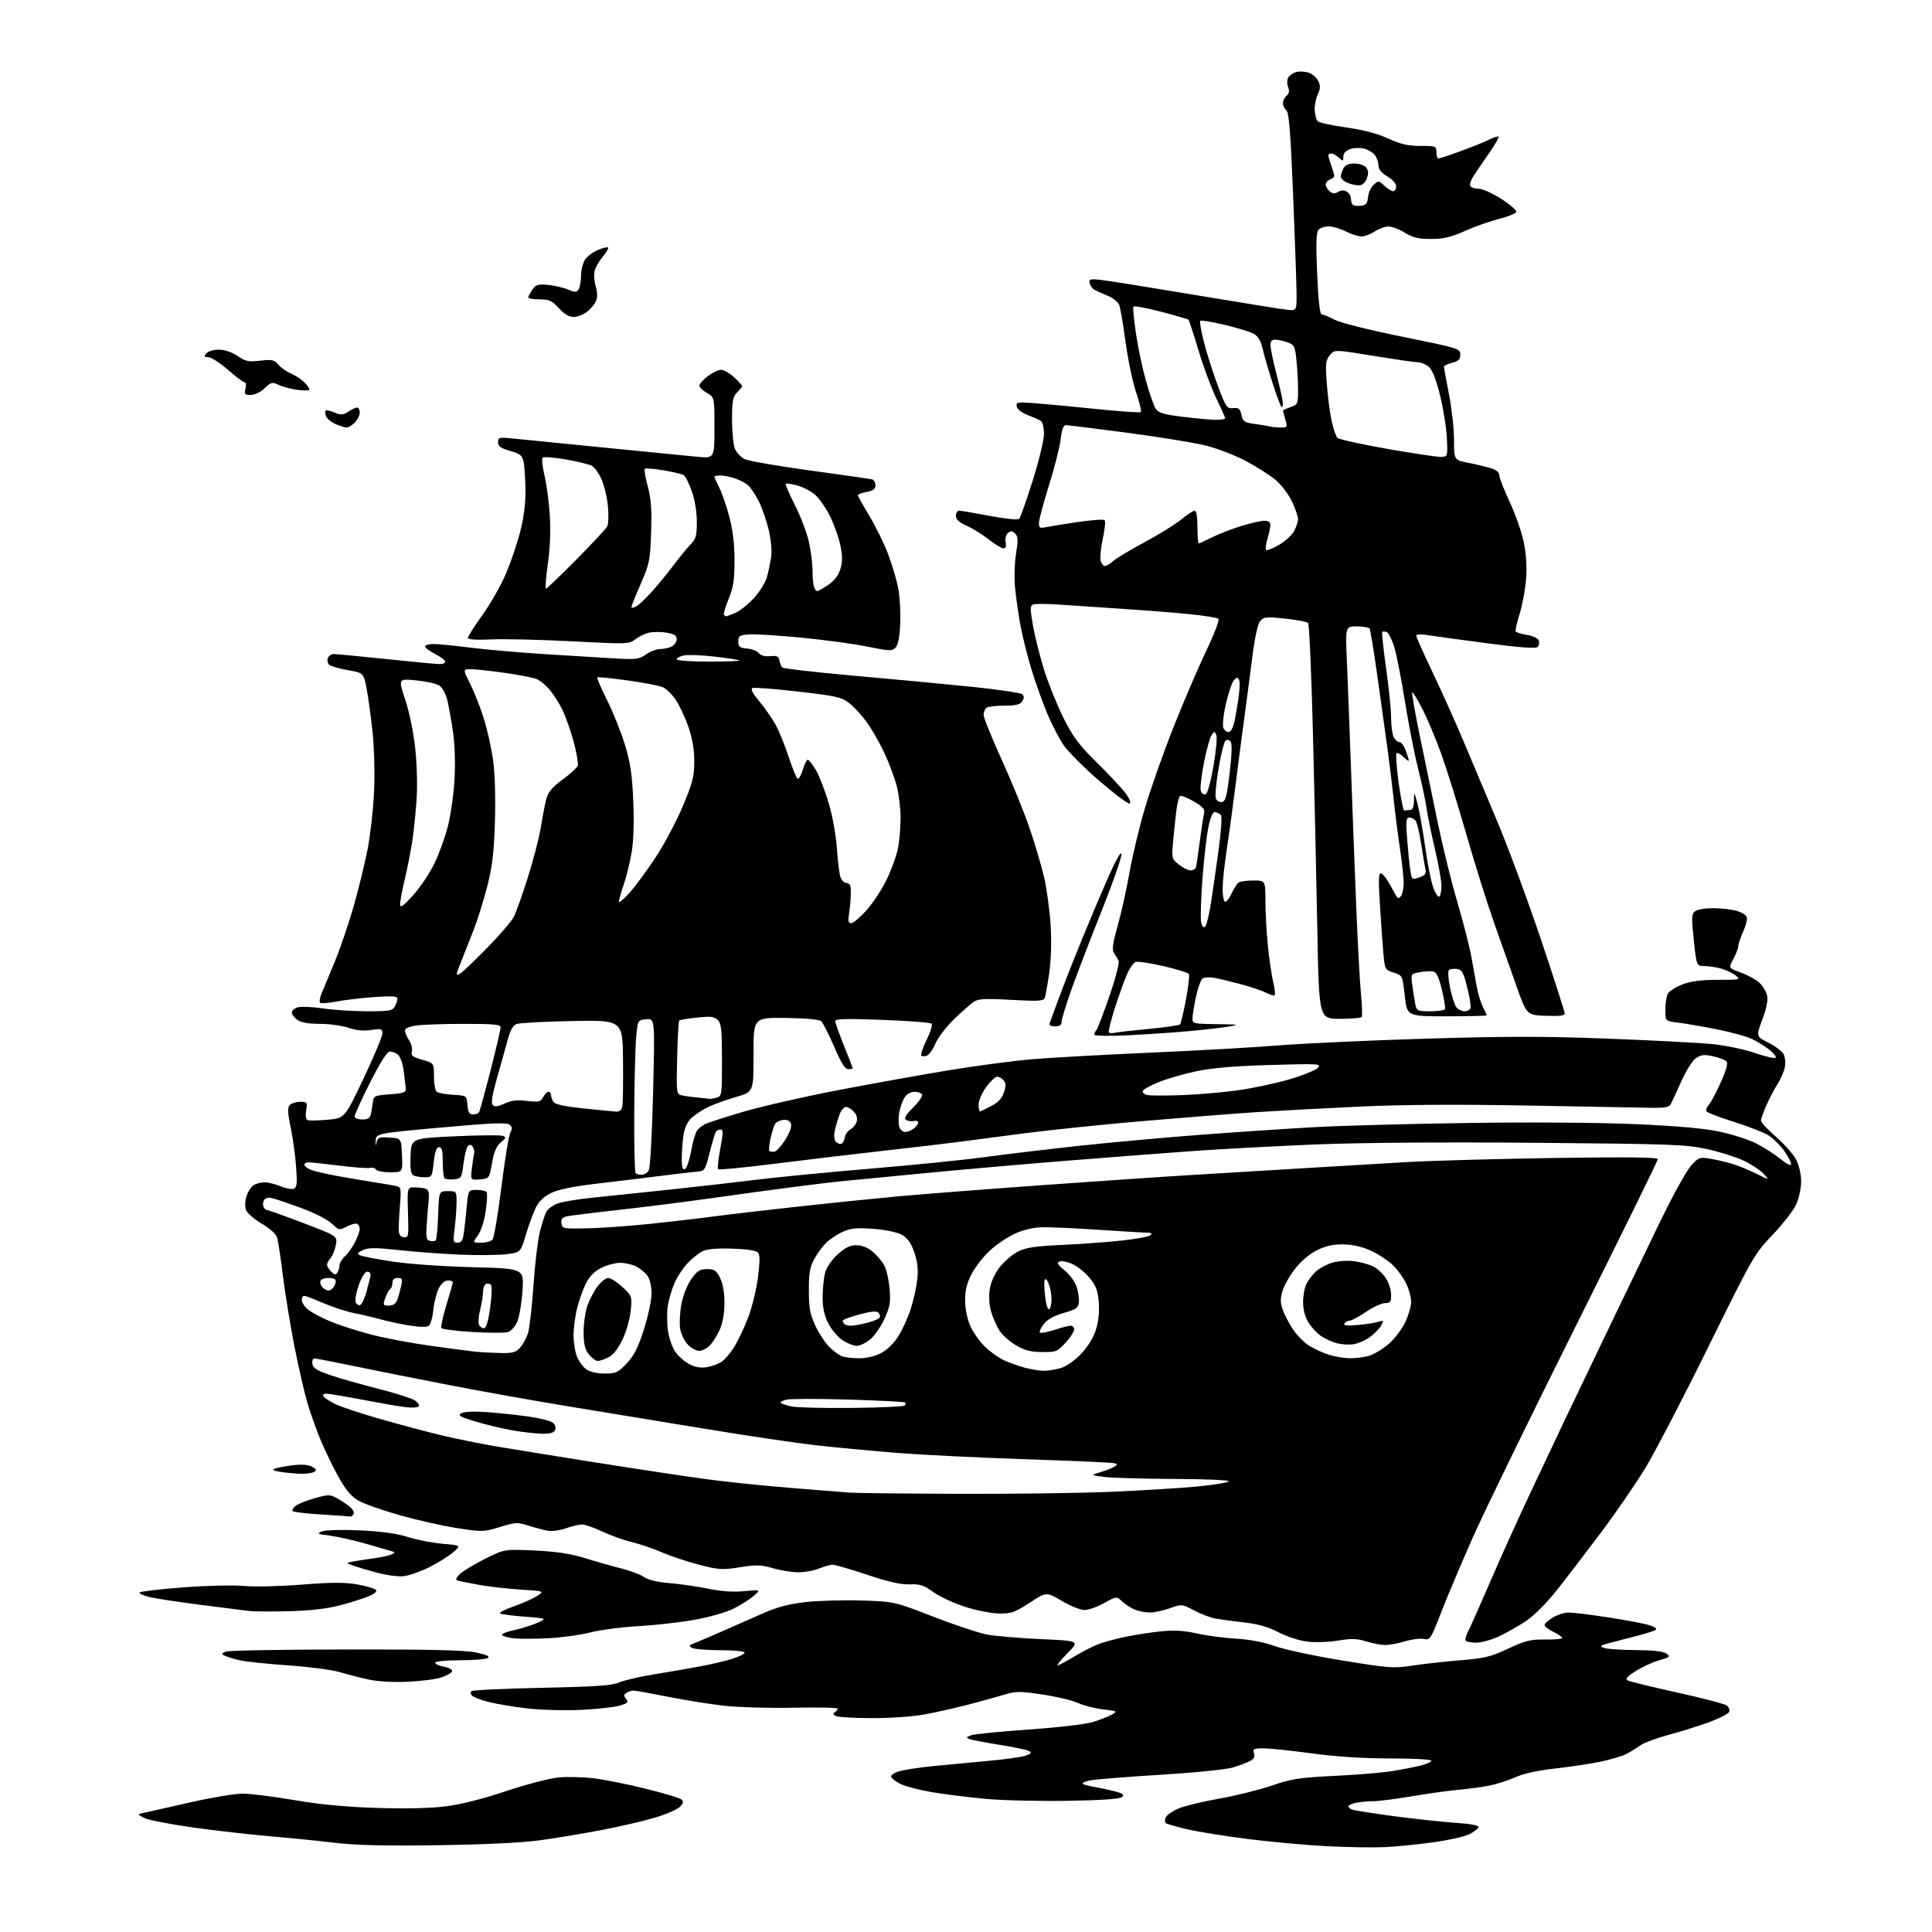 <?xml version="1.0" encoding="UTF-8" standalone="no"?>
<svg 
  version="1.1" 
  xmlns="http://www.w3.org/2000/svg" 
  xmlns:xlink="http://www.w3.org/1999/xlink" 
  xmlns:svg="http://www.w3.org/2000/svg"
  xmlns:rdf="http://www.w3.org/1999/02/22-rdf-syntax-ns#"
  xmlns:cc="http://creativecommons.org/ns#"
  xmlns:dc="http://purl.org/dc/elements/1.1/"
  viewBox="0 0 768 768"
  width="768"
  height="768"
>
<style>svg {background-color: white; }</style>"
<path stroke="none" fill="black" fill-rule="evenodd" d="M550.50,734.26C546.10,734.47 535.90,734.32 527.82,733.91C519.75,733.51 505.56,732.23 496.29,731.07C487.03,729.90 475.95,728.12 471.68,727.11C467.42,726.09 463.66,724.99 463.34,724.67C463.02,724.35 463.03,723.37 463.36,722.49C463.70,721.62 465.91,720.04 468.28,718.99C470.64,717.95 477.96,716.15 484.54,715.00C491.12,713.85 500.55,711.52 505.50,709.82C513.43,707.09 516.40,706.63 530.50,705.94C539.30,705.52 549.65,704.66 553.50,704.03C557.35,703.40 562.41,702.41 564.75,701.83C567.09,701.24 569.00,700.37 569.00,699.88C569.00,699.40 561.64,699.00 552.63,699.00C541.86,699.00 531.22,698.32 521.50,697.00C513.38,695.90 504.74,695.00 502.30,695.00C498.37,695.00 497.93,695.22 498.48,696.94C498.91,698.29 498.46,699.22 496.99,700.00C495.84,700.62 492.78,701.78 490.20,702.57C487.48,703.41 475.19,704.65 461.00,705.52C447.52,706.34 434.93,707.36 433.01,707.80C431.08,708.23 429.96,708.84 430.51,709.16C431.05,709.48 433.30,710.05 435.50,710.43C437.70,710.81 441.24,711.58 443.38,712.13C446.35,712.91 446.98,713.42 446.08,714.32C445.28,715.12 438.41,715.61 424.59,715.85C413.41,716.04 398.70,715.70 391.89,715.08C385.07,714.46 375.45,713.27 370.50,712.42C365.55,711.58 359.95,710.12 358.05,709.19C356.16,708.26 354.44,706.97 354.24,706.31C354.04,705.65 355.56,704.65 357.69,704.05C359.78,703.46 365.77,702.56 371.00,702.04C376.23,701.52 386.07,700.60 392.88,699.98C399.68,699.36 406.43,698.41 407.88,697.86C409.97,697.06 410.20,696.69 409.00,696.03C408.18,695.57 402.91,694.48 397.30,693.59C391.69,692.70 386.33,691.68 385.39,691.32C383.92,690.76 384.02,690.54 386.02,689.80C387.31,689.32 397.62,688.29 408.93,687.51C420.69,686.69 431.64,685.42 434.50,684.52C437.25,683.67 440.61,682.34 441.97,681.58C444.33,680.25 444.20,680.17 438.47,679.50C435.18,679.12 430.70,677.97 428.50,676.95C426.30,675.93 419.96,674.42 414.41,673.60C405.45,672.27 403.77,672.27 399.41,673.60C396.71,674.42 390.40,676.17 385.39,677.48C380.39,678.79 372.57,680.57 368.03,681.43C363.13,682.36 354.45,682.99 346.64,682.98C339.41,682.98 332.89,682.58 332.14,682.11C331.20,681.51 331.12,681.04 331.89,680.57C332.50,680.19 333.00,679.57 333.00,679.19C333.00,678.81 325.10,678.66 315.45,678.85C305.80,679.04 293.31,678.68 287.70,678.04C282.09,677.41 272.00,675.79 265.28,674.44C258.56,673.10 252.48,672.01 251.78,672.02C251.08,672.02 249.85,672.44 249.06,672.94C247.90,673.67 247.87,674.14 248.88,675.36C249.95,676.64 249.56,677.04 246.32,678.01C244.22,678.63 237.30,679.40 230.95,679.70C224.55,680.01 214.95,679.74 209.43,679.10C203.94,678.46 197.03,677.30 194.08,676.52C191.12,675.74 188.24,674.64 187.67,674.07C187.10,673.50 186.98,672.69 187.40,672.27C187.82,671.84 200.39,671.24 215.33,670.93C236.85,670.48 243.25,670.04 246.10,668.80C248.07,667.94 254.37,666.48 260.10,665.56C265.82,664.64 274.10,663.21 278.50,662.38C282.90,661.55 288.64,660.19 291.25,659.36C293.86,658.52 296.00,657.43 296.00,656.92C296.00,656.41 291.61,655.99 286.25,655.98C280.89,655.98 275.84,655.55 275.03,655.04C273.79,654.26 273.88,653.99 275.53,653.39C276.61,652.99 281.55,650.89 286.50,648.72C291.45,646.56 299.00,643.23 303.27,641.34C308.93,638.83 313.55,637.61 320.27,636.85C325.35,636.28 335.35,636.00 342.50,636.23C355.50,636.65 355.50,636.65 371.00,642.66C379.52,645.97 389.20,649.18 392.50,649.78C395.80,650.39 405.40,651.20 413.83,651.58C429.16,652.26 429.16,652.26 424.37,657.13C421.73,659.81 419.95,662.00 420.41,662.00C420.86,662.00 423.77,660.46 426.87,658.59C429.97,656.71 434.30,654.47 436.50,653.62C438.70,652.76 443.73,651.40 447.69,650.60C451.64,649.79 458.03,648.82 461.88,648.44C466.82,647.96 470.87,648.21 475.69,649.31C479.43,650.17 486.43,651.11 491.24,651.39C496.89,651.72 502.39,652.77 506.78,654.35C510.51,655.70 522.55,658.27 533.53,660.06C552.26,663.12 554.00,663.25 561.50,662.10C565.90,661.42 574.46,660.47 580.52,659.98C590.12,659.21 592.58,658.61 599.52,655.36C606.41,652.14 608.43,651.65 614.25,651.74C617.96,651.79 621.00,651.51 621.00,651.11C621.00,650.70 619.42,649.62 617.50,648.70C615.58,647.78 614.00,646.57 614.00,646.00C614.00,645.43 615.46,644.08 617.25,642.99C619.04,641.90 621.90,641.01 623.60,641.00C625.31,641.00 632.54,641.89 639.66,642.99C646.79,644.08 654.11,645.49 655.93,646.13C658.29,646.95 658.85,647.50 657.87,648.05C657.12,648.47 653.58,649.56 650.00,650.47C646.42,651.38 641.70,652.60 639.50,653.19C636.10,654.09 635.80,654.37 637.50,655.06C638.60,655.50 644.25,655.89 650.06,655.93C657.18,655.98 661.21,656.43 662.44,657.33C664.10,658.54 663.84,658.79 659.62,659.97C657.06,660.68 652.86,662.60 650.29,664.24C646.77,666.47 645.97,667.40 647.06,668.00C647.85,668.44 656.74,670.61 666.81,672.83C676.88,675.05 685.75,677.37 686.50,678.00C687.26,678.63 687.65,679.75 687.37,680.48C687.09,681.22 683.62,683.02 679.68,684.49C675.73,685.96 668.45,688.24 663.50,689.57C658.56,690.90 653.38,692.82 652.00,693.84C650.63,694.86 648.13,696.40 646.46,697.26C644.79,698.12 640.07,699.51 635.96,700.35C631.86,701.19 623.77,702.39 618.00,703.03C611.29,703.77 605.63,705.02 602.31,706.51C599.46,707.79 594.73,709.29 591.81,709.85C588.89,710.41 583.35,711.16 579.50,711.50C575.65,711.85 567.38,713.00 561.12,714.07C554.86,715.13 548.06,716.00 546.00,716.00C543.94,716.00 540.84,716.28 539.12,716.62C537.41,716.97 536.00,717.60 536.00,718.02C536.00,718.44 536.67,719.04 537.48,719.35C538.29,719.67 545.61,720.81 553.73,721.91C561.85,723.00 572.91,724.19 578.29,724.57C584.84,725.02 587.97,725.62 587.74,726.37C587.55,726.99 585.84,728.26 583.95,729.19C582.05,730.13 575.55,731.56 569.50,732.38C563.45,733.20 554.90,734.05 550.50,734.26zM174.00,733.49C152.77,733.79 141.28,733.52 133.00,732.53C126.67,731.76 115.20,730.61 107.50,729.96C99.80,729.31 86.00,727.74 76.82,726.46C67.65,725.18 58.88,723.47 57.32,722.66C54.50,721.17 54.50,721.17 57.00,720.66C58.38,720.38 66.53,718.55 75.12,716.58C83.71,714.61 93.29,713.00 96.41,713.00C99.52,713.00 108.69,714.14 116.79,715.54C126.94,717.29 137.08,718.26 149.50,718.67C160.89,719.04 170.99,718.82 177.00,718.08C183.12,717.32 191.66,715.18 201.00,712.05C208.97,709.38 218.43,706.91 222.00,706.57C225.57,706.22 232.10,706.40 236.50,706.97C240.90,707.53 250.12,709.40 257.00,711.12C263.88,712.83 270.07,714.70 270.78,715.26C271.79,716.08 271.71,716.67 270.35,718.16C269.42,719.20 265.02,721.13 260.58,722.47C256.13,723.81 246.62,726.03 239.44,727.41C232.26,728.79 221.24,730.63 214.94,731.50C207.52,732.53 193.14,733.23 174.00,733.49zM162.00,668.53C156.28,668.78 150.11,668.42 146.50,667.63C143.20,666.91 138.03,665.58 135.00,664.68C131.97,663.78 122.75,662.58 114.50,662.01C106.25,661.44 97.51,660.52 95.09,659.95C92.66,659.38 90.00,658.54 89.17,658.08C87.96,657.40 88.13,657.09 90.03,656.49C91.33,656.08 112.89,655.72 137.94,655.69C171.48,655.65 185.06,655.97 189.40,656.92C193.51,657.81 194.87,658.47 193.90,659.09C193.13,659.57 188.11,659.98 182.75,659.98C177.24,659.99 173.00,660.41 173.00,660.95C173.00,661.48 174.59,662.21 176.54,662.57C178.51,662.94 179.92,663.74 179.72,664.37C179.51,664.99 177.58,666.09 175.42,666.81C173.27,667.53 167.22,668.30 162.00,668.53zM550.50,653.92C548.85,653.89 545.48,653.24 543.00,652.46C539.41,651.35 537.16,651.29 531.86,652.16C528.16,652.77 522.71,652.94 519.56,652.55C516.42,652.16 511.38,650.52 508.22,648.85C504.24,646.76 500.19,645.59 494.74,644.97C490.46,644.48 485.28,643.78 483.23,643.42C481.18,643.06 477.32,641.60 474.67,640.17C469.86,637.61 469.80,637.60 465.03,639.30C462.39,640.23 458.86,641.00 457.18,641.00C455.50,641.00 452.86,640.52 451.32,639.93C449.77,639.35 447.45,637.89 446.17,636.69C443.84,634.50 443.84,634.50 438.92,637.25C436.21,638.76 432.68,640.00 431.07,640.00C429.46,640.00 425.41,638.37 422.07,636.38C416.00,632.77 416.00,632.77 409.32,637.12C403.39,640.98 402.03,641.46 397.07,641.39C393.97,641.34 387.92,640.13 383.41,638.66C378.96,637.20 373.33,634.57 370.91,632.81C367.22,630.12 365.71,629.64 361.63,629.81C358.18,629.95 353.24,628.84 344.77,626.01C338.19,623.80 332.00,622.00 331.02,622.00C330.04,622.00 327.63,622.67 325.65,623.50C323.68,624.33 319.98,625.00 317.44,625.00C314.89,625.00 310.33,624.28 307.30,623.40C302.58,622.03 300.69,621.97 294.14,623.01C287.17,624.12 285.75,624.03 278.00,622.03C273.32,620.83 266.57,618.58 263.00,617.04C259.43,615.50 254.03,613.66 251.00,612.96C247.98,612.26 242.81,610.40 239.50,608.84C236.20,607.28 232.54,606.00 231.38,606.00C230.21,606.00 227.30,606.69 224.91,607.53C222.43,608.41 219.27,608.81 217.53,608.46C215.87,608.13 212.44,607.21 209.93,606.41C205.72,605.07 204.82,605.12 198.72,607.01C192.30,608.99 191.75,609.00 181.79,607.46C176.13,606.59 165.88,604.29 159.00,602.35C152.12,600.42 144.70,597.80 142.50,596.52C139.54,594.81 137.44,592.30 134.42,586.85C132.18,582.81 128.96,576.12 127.27,572.00C125.58,567.88 123.27,561.35 122.14,557.50C121.01,553.65 118.74,543.75 117.10,535.50C115.47,527.25 113.40,514.65 112.51,507.50C111.62,500.35 110.58,493.41 110.19,492.07C109.76,490.56 107.44,488.43 104.07,486.45C101.09,484.70 98.26,482.24 97.80,480.98C97.29,479.60 97.39,477.35 98.05,475.34C98.66,473.49 99.99,471.54 101.01,470.99C102.03,470.45 103.97,470.00 105.31,470.00C106.66,470.00 109.44,470.70 111.49,471.56C113.55,472.42 115.92,472.86 116.76,472.54C118.03,472.05 118.19,470.56 117.70,463.73C117.37,459.20 116.40,452.18 115.54,448.12C114.36,442.57 114.25,440.40 115.11,439.37C115.73,438.62 117.60,438.00 119.25,438.00C122.12,438.00 122.24,438.16 121.71,441.42C121.36,443.59 121.58,445.01 122.33,445.28C122.97,445.52 126.55,445.45 130.27,445.11C137.04,444.50 137.04,444.50 144.52,428.70C148.63,420.01 152.00,411.98 152.00,410.84C152.00,408.96 151.60,408.83 147.54,409.44C144.55,409.89 141.58,409.60 138.51,408.55C135.99,407.70 130.90,407.00 127.19,407.00C122.70,407.00 119.70,406.48 118.22,405.44C117.00,404.59 116.00,403.25 116.00,402.46C116.00,401.68 117.14,400.75 118.53,400.40C119.93,400.05 124.44,400.27 128.57,400.88C132.70,401.50 140.55,402.00 146.01,402.00C154.79,402.00 156.05,401.78 156.96,400.07C157.53,399.00 158.00,397.58 158.00,396.92C158.00,396.00 155.70,395.86 148.75,396.35C143.66,396.71 136.90,397.52 133.72,398.14C130.54,398.76 127.64,398.97 127.26,398.60C126.89,398.23 127.10,396.70 127.72,395.21C128.35,393.72 130.72,388.00 132.99,382.50C135.27,377.00 138.72,366.88 140.66,360.00C142.61,353.12 145.07,343.00 146.14,337.50C147.21,332.00 148.36,321.88 148.68,315.00C149.03,307.72 148.78,297.70 148.09,291.00C147.43,284.68 146.35,276.80 145.69,273.50C144.50,267.51 144.50,267.51 138.18,266.38C134.70,265.76 131.38,264.78 130.79,264.19C130.21,263.61 130.01,262.43 130.34,261.57C130.67,260.71 131.74,260.00 132.72,260.00C133.71,260.00 143.06,260.89 153.51,261.99C163.95,263.08 173.51,263.98 174.75,263.99C175.99,263.99 177.00,263.56 177.00,263.02C177.00,262.48 175.20,261.12 173.00,260.00C170.80,258.88 169.00,257.52 169.00,256.98C169.00,256.44 170.48,256.00 172.29,256.00C174.10,256.00 180.74,256.65 187.04,257.45C193.34,258.24 206.38,259.39 216.00,259.99C225.62,260.60 238.06,261.36 243.64,261.69C252.95,262.24 254.03,262.11 256.80,260.14C258.45,258.97 261.01,258.00 262.47,258.00C263.93,258.00 266.00,257.53 267.07,256.96C268.13,256.40 269.00,255.09 269.00,254.05C269.00,252.64 268.01,252.01 265.02,251.50C262.83,251.13 259.70,251.13 258.07,251.48C256.43,251.84 253.96,253.03 252.56,254.13C250.10,256.06 249.42,256.09 227.57,254.94C215.21,254.29 200.80,253.94 195.55,254.17C189.30,254.45 186.00,254.23 186.01,253.55C186.01,252.97 188.66,248.82 191.88,244.31C195.11,239.81 199.33,232.35 201.26,227.74C203.19,223.13 205.72,215.59 206.88,210.99C208.26,205.53 208.96,199.82 208.88,194.56C208.82,190.13 208.48,185.16 208.13,183.53C207.59,181.02 206.76,180.36 202.75,179.22C199.03,178.18 198.00,177.43 198.00,175.80C198.00,173.87 198.41,173.76 203.75,174.30C206.91,174.61 223.22,176.24 240.00,177.91C256.77,179.58 273.54,181.24 277.25,181.58C284.00,182.20 284.00,182.20 284.00,170.05C284.00,157.91 284.00,157.91 281.01,156.20C279.36,155.27 278.01,153.96 278.01,153.30C278.00,152.64 279.50,150.95 281.34,149.55C283.18,148.15 285.56,147.00 286.62,147.00C287.68,147.00 290.00,148.32 291.78,149.94C293.55,151.56 295.00,153.14 295.00,153.44C295.00,153.75 294.10,154.90 293.00,156.00C291.30,157.70 291.00,159.33 291.00,166.95C291.00,171.88 291.54,177.09 292.19,178.53C292.85,179.97 294.55,181.75 295.97,182.48C297.39,183.22 309.11,185.26 322.02,187.02C334.94,188.78 346.06,190.39 346.75,190.58C347.44,190.78 348.00,191.83 348.00,192.92C348.00,194.40 347.10,195.08 344.50,195.57C342.57,195.93 341.01,196.51 341.02,196.86C341.03,197.21 343.06,200.87 345.53,204.98C348.01,209.10 351.34,215.85 352.93,219.98C354.51,224.12 356.36,230.27 357.02,233.65C357.68,237.03 358.06,243.43 357.85,247.87C357.60,253.41 357.00,256.42 355.95,257.48C354.56,258.87 353.47,258.82 344.95,257.07C339.75,255.99 328.00,254.39 318.84,253.50C309.67,252.61 300.22,252.02 297.84,252.19C293.96,252.47 293.50,252.77 293.50,255.00C293.50,257.13 294.01,257.55 297.00,257.81C298.93,257.97 301.02,258.80 301.67,259.63C302.40,260.59 304.04,261.03 306.14,260.83C308.79,260.56 309.51,260.89 309.82,262.50C310.02,263.60 310.54,264.87 310.97,265.32C311.39,265.77 323.96,267.22 338.90,268.55C353.84,269.87 374.90,271.85 385.70,272.95C396.50,274.04 405.82,275.42 406.40,276.00C407.14,276.74 407.13,277.57 406.36,278.78C405.53,280.09 403.86,280.50 399.38,280.50C396.15,280.50 392.94,280.86 392.25,281.31C391.56,281.75 391.00,283.04 391.00,284.16C391.00,285.28 394.21,293.24 398.13,301.85C402.04,310.46 407.03,322.68 409.20,329.00C411.38,335.32 414.03,344.32 415.10,349.00C416.17,353.68 417.32,362.26 417.66,368.08C418.04,374.53 417.81,381.87 417.07,386.92C416.41,391.47 415.61,395.86 415.29,396.68C414.81,397.94 412.77,398.06 401.96,397.46C391.19,396.86 388.84,397.00 386.95,398.32C385.72,399.18 382.24,402.27 379.22,405.18C376.20,408.09 372.90,412.40 371.89,414.76C370.88,417.11 369.35,419.31 368.48,419.64C367.62,419.98 366.62,419.95 366.26,419.60C365.90,419.24 366.85,416.42 368.36,413.33C369.88,410.24 370.75,407.36 370.31,406.92C369.86,406.48 361.06,405.80 350.75,405.41C336.75,404.88 332.00,405.00 332.00,405.87C332.00,406.51 333.57,410.93 335.50,415.71C337.43,420.48 339.00,424.53 339.00,424.69C339.00,424.86 338.19,425.00 337.20,425.00C335.90,425.00 334.36,422.56 331.55,416.00C329.43,411.05 327.10,406.50 326.38,405.90C325.60,405.25 319.84,404.74 312.28,404.65C299.50,404.50 299.50,404.50 299.53,419.29C299.56,434.08 299.56,434.08 292.53,436.08C288.66,437.18 283.59,439.03 281.24,440.18C278.90,441.34 275.93,443.35 274.63,444.64C273.15,446.12 272.04,448.73 271.64,451.64C271.29,454.19 271.00,458.28 271.00,460.72C271.00,463.83 271.38,465.04 272.25,464.75C272.94,464.52 274.06,461.28 274.73,457.54C275.41,453.80 276.50,450.10 277.15,449.32C277.80,448.53 279.17,447.44 280.20,446.89C281.23,446.34 288.01,444.14 295.28,442.00C302.55,439.86 319.30,436.02 332.50,433.48C345.70,430.94 365.50,427.37 376.50,425.55C387.50,423.73 402.57,421.72 410.00,421.08C417.43,420.45 438.57,419.27 457.00,418.46C475.43,417.66 498.53,416.35 508.34,415.56C518.16,414.77 544.37,413.57 566.60,412.89C598.63,411.91 613.72,411.91 639.26,412.88C656.99,413.56 675.70,414.54 680.84,415.06C685.97,415.58 693.54,417.17 697.67,418.59C701.79,420.01 705.46,420.87 705.83,420.50C706.20,420.13 705.15,418.73 703.50,417.40C701.85,416.07 698.70,414.11 696.50,413.05C694.30,411.99 687.77,410.20 682.00,409.08C676.23,407.95 669.36,406.77 666.75,406.46C662.00,405.88 662.00,405.88 662.00,401.37C662.00,398.90 662.44,396.04 662.99,395.02C663.53,394.01 666.12,392.35 668.74,391.34C672.13,390.03 676.17,389.50 682.80,389.50C691.76,389.50 692.02,389.44 689.97,387.77C688.80,386.83 686.19,385.59 684.17,385.03C682.15,384.47 679.13,384.01 677.45,384.01C674.41,384.00 674.41,384.00 673.31,373.75C672.35,364.74 672.41,363.35 673.80,362.25C674.67,361.56 677.88,361.00 680.94,361.01C684.00,361.01 688.14,361.47 690.15,362.03C692.16,362.58 694.05,363.70 694.36,364.50C694.67,365.30 694.05,367.88 692.98,370.23C691.92,372.58 691.03,375.18 691.02,376.01C691.01,376.85 690.12,379.17 689.04,381.18C687.09,384.83 687.09,384.83 692.00,386.60C694.70,387.57 698.02,389.39 699.37,390.64C700.72,391.89 702.10,394.19 702.45,395.75C702.86,397.62 702.21,400.86 700.55,405.28C698.03,411.98 698.03,411.98 702.98,414.49C705.70,415.87 708.42,417.92 709.03,419.06C709.64,420.20 709.84,422.54 709.48,424.31C709.11,426.06 707.80,429.07 706.56,431.00C705.32,432.93 703.34,436.69 702.15,439.38C700.97,442.06 700.00,444.80 700.00,445.48C700.00,446.15 702.71,449.06 706.03,451.94C709.34,454.82 712.94,458.92 714.03,461.05C715.19,463.34 715.99,466.88 715.98,469.71C715.97,472.34 715.08,476.42 714.02,478.77C712.95,481.12 708.73,486.56 704.64,490.86C697.35,498.50 696.82,499.44 679.09,535.39C669.14,555.59 657.89,577.22 654.11,583.46C650.33,589.70 642.38,601.26 636.46,609.15C630.54,617.04 622.60,627.40 618.82,632.17C614.70,637.37 609.78,642.28 606.51,644.45C603.52,646.43 598.70,649.17 595.79,650.52C592.88,651.87 588.84,652.98 586.81,652.99C584.78,653.00 582.89,652.63 582.61,652.18C582.33,651.73 582.79,650.04 583.64,648.43C584.48,646.82 588.47,637.85 592.49,628.50C596.51,619.15 603.95,602.73 609.02,592.00C614.09,581.27 620.15,568.45 622.49,563.50C624.83,558.55 632.16,543.25 638.78,529.50C645.39,515.75 654.84,496.14 659.78,485.92C664.72,475.71 670.23,465.67 672.03,463.61C675.09,460.13 675.59,459.92 679.41,460.52C681.66,460.88 685.56,461.76 688.07,462.48C690.59,463.20 695.09,465.01 698.07,466.51C703.50,469.24 703.50,469.24 701.06,466.60C699.72,465.15 696.16,462.80 693.16,461.38C690.15,459.96 683.60,457.89 678.60,456.79C670.23,454.95 664.74,454.75 610.50,454.28C573.65,453.97 540.80,454.21 523.00,454.94C507.32,455.58 485.27,456.76 474.00,457.57C462.73,458.38 439.55,460.16 422.50,461.53C405.45,462.90 380.02,465.14 366.00,466.51C351.98,467.88 337.80,469.25 334.50,469.56C331.20,469.87 321.75,471.01 313.50,472.10C305.25,473.18 290.85,475.15 281.50,476.48C272.15,477.80 256.18,479.81 246.00,480.95C235.82,482.08 226.46,483.25 225.19,483.54C223.48,483.93 222.95,484.66 223.19,486.29C223.49,488.42 223.86,488.49 233.50,488.28C239.00,488.16 250.25,487.36 258.50,486.50C266.75,485.63 278.45,484.27 284.50,483.46C290.55,482.66 305.62,480.90 318.00,479.55C330.38,478.20 347.93,476.41 357.00,475.57C366.07,474.73 392.18,472.71 415.00,471.07C437.82,469.43 464.60,467.61 474.50,467.03C484.40,466.44 503.30,465.30 516.50,464.49C529.70,463.68 548.83,462.54 559.00,461.96C569.17,461.38 595.84,460.64 618.25,460.31C647.51,459.88 659.00,460.02 659.00,460.81C659.00,461.41 644.32,491.29 626.37,527.20C608.43,563.12 590.03,600.86 585.50,611.09C580.96,621.31 575.30,634.71 572.92,640.87C568.77,651.57 568.47,652.04 566.04,651.51C564.63,651.20 561.24,651.63 558.49,652.46C555.75,653.30 552.15,653.95 550.50,653.92zM218.00,651.22C212.78,651.49 206.70,651.52 204.50,651.29C202.30,651.06 200.11,650.49 199.64,650.03C199.17,649.56 201.20,648.68 204.14,648.06C207.09,647.43 211.30,646.12 213.50,645.13C217.50,643.34 217.50,643.34 208.63,642.66C203.75,642.28 199.33,641.70 198.80,641.38C198.28,641.05 200.70,639.79 204.18,638.57C207.67,637.36 211.85,635.49 213.48,634.43C216.44,632.50 216.44,632.50 206.97,631.89C201.76,631.56 194.35,630.71 190.50,630.02C186.65,629.32 182.88,628.57 182.11,628.35C181.01,628.04 181.10,627.54 182.54,625.95C183.54,624.85 187.99,622.11 192.43,619.86C200.50,615.78 200.50,615.78 212.61,616.36C221.39,616.78 226.89,617.62 232.61,619.41C236.95,620.76 243.43,622.60 247.00,623.49C250.57,624.38 254.62,625.91 256.00,626.89C257.60,628.03 261.28,628.91 266.22,629.32C270.46,629.68 277.38,630.68 281.59,631.55C286.69,632.60 291.47,632.93 295.87,632.51C302.50,631.90 302.50,631.90 299.50,634.47C297.85,635.89 294.20,638.18 291.38,639.57C288.57,640.97 281.60,642.93 275.88,643.93C270.17,644.94 260.21,646.06 253.75,646.42C247.29,646.78 238.74,647.90 234.75,648.91C230.76,649.92 223.22,650.96 218.00,651.22zM115.00,640.48C108.12,640.66 100.92,640.62 99.00,640.38C97.08,640.15 88.30,639.04 79.50,637.92C70.70,636.79 61.59,635.40 59.26,634.82C56.93,634.24 55.23,633.44 55.47,633.04C55.72,632.64 63.41,631.73 72.55,631.03C81.89,630.30 92.53,630.05 96.84,630.44C101.09,630.83 111.41,630.59 120.00,629.91C131.78,628.98 137.04,628.95 141.93,629.82C145.47,630.45 148.81,631.41 149.36,631.96C150.02,632.62 149.06,633.50 146.51,634.56C144.39,635.45 139.25,637.07 135.08,638.16C130.03,639.49 123.33,640.26 115.00,640.48zM160.37,626.57C158.24,626.80 153.35,626.13 149.50,625.08C145.65,624.03 141.38,622.74 140.00,622.22C137.50,621.27 137.50,621.27 140.50,620.70C142.15,620.39 145.70,619.84 148.38,619.48C151.07,619.13 154.22,618.47 155.38,618.02C157.00,617.39 157.15,617.09 156.00,616.71C155.18,616.45 150.45,615.08 145.50,613.67C140.55,612.26 134.03,610.80 131.00,610.42C126.09,609.81 125.77,609.63 128.00,608.76C129.44,608.20 135.82,608.03 143.02,608.35C151.52,608.73 157.62,609.57 162.02,610.96C165.58,612.09 171.85,613.31 175.94,613.67C183.37,614.33 183.37,614.33 179.94,617.21C178.05,618.80 173.74,621.46 170.37,623.13C166.99,624.79 162.49,626.35 160.37,626.57zM139.19,602.84C138.81,602.75 133.68,602.39 127.79,602.04C121.89,601.69 116.75,601.08 116.36,600.69C115.97,600.30 116.51,599.34 117.57,598.56C118.63,597.78 122.07,596.41 125.22,595.53C130.34,594.08 131.22,594.07 133.72,595.43C135.25,596.26 137.58,597.79 138.89,598.83C140.23,599.89 140.98,601.23 140.58,601.86C140.20,602.49 139.57,602.93 139.19,602.84zM380.50,593.82C401.95,593.90 429.62,593.54 442.00,593.00C454.38,592.47 469.68,591.52 476.00,590.90C482.32,590.29 487.93,589.38 488.45,588.89C489.01,588.37 480.12,587.96 466.95,587.90C454.60,587.85 442.02,587.49 439.00,587.10C433.50,586.39 433.50,586.39 437.50,585.20C439.70,584.54 442.16,583.57 442.97,583.05C444.27,582.22 444.27,582.05 442.97,581.64C442.16,581.39 426.43,580.69 408.00,580.08C389.57,579.48 366.18,578.32 356.00,577.50C345.82,576.68 331.43,575.32 324.00,574.48C316.57,573.64 297.00,570.73 280.50,568.01C264.00,565.30 239.47,561.27 226.00,559.06C212.53,556.85 191.15,553.04 178.50,550.58C165.85,548.12 148.88,544.74 140.79,543.06C132.70,541.38 125.58,540.00 124.97,540.00C124.36,540.00 124.00,540.97 124.18,542.16C124.43,543.86 126.01,544.84 131.50,546.70C135.35,548.00 143.90,550.43 150.50,552.10C157.10,553.77 163.53,555.80 164.78,556.61C166.04,557.42 166.80,558.51 166.49,559.02C166.17,559.53 163.80,559.69 161.21,559.37C158.62,559.04 150.88,557.71 144.00,556.39C137.12,555.08 130.69,554.01 129.69,554.00C128.70,554.00 128.16,554.46 128.51,555.01C128.85,555.57 130.89,556.93 133.04,558.02C135.19,559.12 143.25,561.82 150.95,564.02C158.65,566.22 169.58,569.14 175.23,570.50C180.88,571.85 190.68,573.84 197.00,574.92C203.32,575.99 221.32,578.91 237.00,581.39C252.68,583.88 272.02,586.80 280.00,587.89C287.98,588.99 303.27,590.58 314.00,591.44C324.73,592.30 335.30,593.15 337.50,593.33C339.70,593.52 359.05,593.73 380.50,593.82zM119.50,585.84C117.30,585.77 113.70,585.44 111.50,585.10C108.89,584.71 108.05,584.27 109.09,583.84C109.97,583.48 113.18,582.87 116.22,582.49C119.88,582.03 122.52,582.21 124.01,583.01C125.80,583.97 125.98,584.40 124.89,585.09C124.12,585.57 121.70,585.91 119.50,585.84zM215.28,569.91C212.65,569.86 207.23,569.23 203.23,568.50C199.24,567.78 192.73,566.20 188.77,565.00C182.73,563.16 181.88,562.65 183.44,561.77C184.60,561.12 188.57,560.97 193.90,561.37C198.63,561.72 205.97,562.50 210.21,563.11C214.45,563.72 218.68,564.78 219.62,565.46C220.64,566.21 221.07,567.37 220.69,568.36C220.22,569.58 218.85,569.98 215.28,569.91zM338.69,559.67C349.79,559.55 359.20,559.13 359.60,558.73C360.00,558.33 360.11,557.78 359.84,557.51C359.57,557.24 349.45,556.72 337.35,556.35C325.26,555.99 314.10,556.01 312.56,556.39C311.02,556.78 310.04,557.37 310.37,557.70C310.70,558.04 312.67,558.66 314.74,559.10C316.81,559.53 327.58,559.79 338.69,559.67zM240.38,546.00C244.83,546.00 245.68,545.61 249.10,542.01C252.02,538.95 253.61,535.80 255.95,528.50C257.63,523.26 259.00,516.83 259.00,514.21C259.00,511.51 258.32,508.48 257.44,507.22C256.58,505.99 254.58,504.32 252.99,503.49C251.40,502.67 248.48,502.00 246.51,502.00C244.54,502.00 241.14,502.91 238.97,504.01C236.43,505.31 234.31,507.43 233.01,509.98C231.90,512.16 230.32,516.52 229.50,519.68C228.67,522.84 228.00,527.82 228.00,530.74C228.00,533.67 228.63,537.57 229.39,539.40C230.16,541.24 231.84,543.47 233.12,544.37C234.51,545.34 237.44,546.00 240.38,546.00zM414.50,544.91C416.15,544.95 419.24,544.51 421.36,543.92C423.70,543.27 426.93,541.09 429.54,538.41C432.19,535.67 434.50,532.02 435.54,528.89C436.65,525.53 437.08,521.80 436.80,517.92C436.46,513.26 435.75,511.24 433.37,508.27C431.72,506.19 428.70,503.67 426.66,502.65C424.61,501.64 422.20,501.09 421.29,501.44C419.94,501.96 420.31,502.63 423.29,505.09C425.44,506.86 427.41,509.65 428.07,511.85C428.69,513.90 429.04,516.66 428.85,517.97C428.56,519.92 427.48,520.63 422.84,521.92C419.01,522.99 416.46,524.41 414.97,526.30C413.76,527.84 413.04,529.38 413.37,529.71C413.71,530.04 416.28,529.57 419.10,528.66C421.92,527.74 424.85,527.00 425.61,527.00C426.38,527.00 427.00,527.68 427.00,528.51C427.00,529.35 425.46,531.71 423.57,533.76C420.36,537.28 419.80,537.50 414.29,537.47C409.75,537.44 407.37,536.82 403.80,534.73C401.25,533.24 398.28,530.55 397.18,528.76C396.09,526.97 394.64,523.63 393.97,521.35C393.23,518.84 393.02,515.38 393.43,512.60C393.86,509.75 395.34,506.41 397.31,503.83C399.07,501.55 402.30,498.74 404.50,497.60C407.74,495.92 411.16,495.40 422.50,494.86C430.20,494.50 440.98,493.70 446.46,493.08C451.95,492.47 456.87,491.53 457.41,490.99C458.06,490.34 457.56,490.00 455.95,489.99C454.60,489.99 445.85,489.47 436.50,488.85C427.15,488.22 417.07,487.77 414.10,487.85C410.77,487.94 406.68,488.91 403.43,490.40C400.52,491.73 396.05,494.76 393.49,497.12C390.92,499.48 387.65,503.69 386.21,506.46C384.31,510.14 383.62,512.98 383.64,517.00C383.67,520.28 384.50,524.35 385.70,527.07C386.82,529.58 389.40,533.26 391.43,535.24C393.47,537.22 396.80,539.63 398.82,540.59C400.84,541.55 404.52,542.89 407.00,543.58C409.48,544.26 412.85,544.86 414.50,544.91zM281.00,543.46C282.93,543.13 285.51,542.20 286.75,541.40C287.99,540.60 290.22,538.05 291.69,535.72C293.17,533.40 295.68,528.16 297.28,524.07C298.88,519.96 300.68,512.70 301.29,507.82C302.15,501.03 302.13,498.73 301.20,497.80C300.48,497.08 296.33,496.49 290.86,496.34C284.63,496.17 280.89,496.53 279.11,497.46C277.67,498.21 275.06,500.33 273.30,502.16C271.54,504.00 269.22,507.52 268.15,510.00C267.08,512.48 265.88,516.45 265.50,518.84C265.11,521.23 265.09,525.60 265.46,528.54C265.83,531.49 267.12,535.38 268.34,537.20C269.55,539.01 272.11,541.30 274.02,542.28C276.40,543.50 278.61,543.87 281.00,543.46zM237.62,541.00C236.81,541.00 235.21,539.81 234.07,538.37C232.48,536.34 232.00,534.29 232.00,529.49C232.00,526.06 232.68,521.31 233.52,518.94C234.36,516.58 236.18,513.14 237.57,511.32C238.96,509.49 240.87,508.00 241.80,508.00C242.74,508.01 245.25,509.61 247.38,511.58C251.20,515.08 251.26,515.23 250.74,520.90C250.45,524.08 249.02,529.20 247.53,532.34C245.80,536.01 243.82,538.56 241.97,539.52C240.39,540.33 238.43,541.00 237.62,541.00zM341.29,539.94C344.25,539.98 347.61,539.22 350.09,537.95C352.53,536.71 355.25,534.11 357.02,531.31C358.62,528.78 360.84,523.97 361.94,520.61C363.05,517.25 364.25,511.97 364.60,508.88C365.07,504.80 364.77,501.83 363.52,498.05C362.30,494.40 360.90,492.30 358.81,491.03C356.96,489.90 352.73,488.96 347.57,488.53C341.02,487.99 338.50,488.18 335.40,489.48C333.26,490.37 330.22,492.32 328.66,493.80C327.10,495.29 324.85,498.30 323.66,500.50C321.93,503.71 321.51,506.17 321.53,513.00C321.55,520.01 322.01,522.47 324.13,527.00C325.55,530.02 328.01,533.79 329.60,535.37C331.20,536.95 333.40,538.61 334.50,539.06C335.60,539.51 338.66,539.90 341.29,539.94zM536.50,539.93C538.70,539.96 542.10,539.54 544.07,539.00C546.03,538.45 549.58,536.34 551.95,534.31C554.33,532.27 557.33,528.34 558.63,525.56C559.92,522.78 560.97,519.15 560.97,517.50C560.96,515.85 560.13,512.70 559.13,510.50C558.12,508.30 555.77,504.98 553.90,503.12C552.03,501.27 548.11,498.63 545.20,497.28C541.71,495.65 537.95,494.76 534.20,494.68C530.07,494.59 527.17,495.21 523.67,496.91C520.75,498.33 517.31,501.20 514.94,504.19C512.80,506.90 510.50,510.93 509.84,513.13C508.89,516.31 508.91,517.88 509.96,520.81C510.69,522.84 512.56,526.37 514.13,528.66C515.69,530.95 518.59,533.82 520.56,535.04C522.53,536.26 526.03,537.84 528.32,538.56C530.62,539.28 534.30,539.89 536.50,539.93zM198.58,537.84C203.72,537.98 204.96,537.66 206.69,535.75C207.81,534.51 209.23,532.00 209.84,530.16C210.46,528.32 211.45,519.77 212.04,511.16C212.63,502.55 213.80,492.81 214.64,489.52C215.48,486.24 216.62,482.71 217.17,481.69C217.71,480.67 219.59,479.24 221.33,478.52C223.07,477.79 229.68,476.68 236.00,476.05C242.32,475.42 255.82,474.01 266.00,472.92C276.18,471.83 291.70,470.06 300.50,468.98C309.30,467.90 330.00,465.89 346.50,464.51C363.00,463.13 383.02,461.11 391.00,460.02C398.98,458.93 415.90,456.91 428.60,455.52C441.31,454.14 463.58,452.12 478.10,451.03C492.62,449.94 513.05,448.58 523.50,448.01C533.95,447.45 561.17,446.72 584.00,446.39C608.08,446.05 635.78,446.24 650.00,446.86C666.66,447.59 677.39,448.54 683.55,449.85C688.52,450.90 695.05,452.99 698.05,454.50C701.05,456.00 705.41,458.79 707.75,460.69C710.46,462.89 712.00,463.62 712.00,462.72C712.00,461.94 710.69,459.50 709.10,457.29C707.50,455.09 704.69,452.36 702.85,451.24C701.01,450.12 695.00,447.78 689.50,446.04C684.00,444.29 679.08,442.46 678.57,441.96C678.01,441.40 678.26,440.36 679.23,439.27C680.10,438.30 682.27,434.22 684.06,430.20C686.30,425.18 686.99,422.59 686.28,421.88C685.71,421.31 683.33,420.41 681.00,419.89C677.59,419.12 676.26,419.26 674.27,420.56C672.83,421.50 670.34,425.41 668.35,429.84C666.47,434.05 664.55,438.18 664.10,439.00C663.48,440.11 661.62,440.47 656.88,440.38C653.37,440.31 631.38,439.91 608.00,439.48C579.17,438.96 557.46,439.09 540.50,439.89C526.75,440.53 508.52,441.51 500.00,442.06C491.48,442.61 471.30,444.19 455.16,445.57C439.02,446.94 417.19,449.20 406.66,450.58C396.12,451.96 384.12,453.53 380.00,454.07C375.88,454.61 362.82,456.14 351.00,457.47C339.18,458.80 319.72,461.13 307.77,462.63C295.81,464.13 285.77,465.11 285.46,464.79C285.14,464.48 285.53,460.79 286.32,456.61C287.50,450.36 287.52,449.00 286.44,449.00C285.71,449.00 284.85,449.43 284.52,449.96C284.20,450.49 283.10,454.20 282.08,458.21C280.28,465.35 280.17,465.51 276.87,465.77C275.02,465.92 268.10,466.73 261.50,467.57C254.90,468.41 243.65,469.78 236.50,470.61C228.16,471.58 221.96,472.86 219.22,474.17C216.36,475.53 214.32,477.43 213.08,479.86C212.06,481.86 210.26,486.73 209.09,490.68C206.96,497.86 206.96,497.86 201.27,498.57C198.14,498.96 189.72,499.03 182.54,498.72C175.37,498.41 164.44,497.59 158.25,496.91C149.29,495.93 146.45,495.93 144.28,496.92C142.13,497.90 141.86,498.34 143.02,498.96C143.83,499.39 149.68,500.53 156.00,501.49C162.46,502.46 176.44,503.45 187.89,503.74C208.28,504.26 208.28,504.26 207.71,512.98C207.40,517.78 206.48,523.31 205.67,525.26C204.84,527.22 203.20,529.12 201.98,529.51C200.76,529.89 194.42,529.89 187.88,529.49C181.33,529.10 175.74,528.39 175.45,527.92C175.16,527.45 176.06,523.31 177.46,518.73C178.86,514.15 180.00,510.08 180.00,509.70C180.00,509.31 179.11,509.00 178.03,509.00C176.83,509.00 175.42,510.22 174.44,512.11C173.56,513.82 172.58,517.65 172.28,520.61C171.97,523.56 171.19,526.43 170.54,526.97C169.77,527.61 167.13,527.59 162.93,526.93C159.39,526.37 154.25,525.28 151.50,524.51C148.75,523.75 144.03,522.63 141.00,522.03C137.97,521.43 132.80,519.79 129.50,518.39C126.20,516.99 122.71,515.60 121.75,515.31C120.48,514.91 120.00,515.33 120.00,516.82C120.00,517.95 121.34,519.82 123.01,521.00C124.66,522.18 128.60,524.19 131.76,525.48C134.92,526.76 141.78,528.96 147.00,530.37C152.22,531.78 163.03,533.84 171.00,534.95C178.97,536.06 187.07,537.13 189.00,537.32C190.93,537.52 195.23,537.75 198.58,537.84zM277.95,537.00C276.83,537.00 274.83,535.93 273.52,534.61C272.21,533.30 270.81,530.52 270.42,528.44C270.03,526.35 270.22,521.92 270.84,518.58C271.51,515.00 273.13,510.86 274.78,508.50C277.14,505.15 278.15,504.50 281.05,504.50C283.99,504.50 284.76,505.01 286.25,508.00C287.38,510.27 287.99,513.78 287.98,518.00C287.96,522.20 287.29,525.97 286.07,528.66C285.03,530.95 283.24,533.76 282.09,534.91C280.94,536.06 279.08,537.00 277.95,537.00zM340.57,535.00C339.32,535.00 336.77,533.98 334.90,532.74C333.03,531.50 330.49,528.48 329.25,526.03C327.65,522.87 327.00,519.82 327.01,515.54C327.01,512.22 327.47,507.86 328.03,505.85C328.62,503.72 330.70,500.70 333.02,498.60C335.96,495.94 337.90,495.00 340.43,495.00C342.66,495.00 344.93,495.91 346.96,497.62C348.67,499.06 350.75,501.55 351.58,503.15C352.40,504.75 353.33,508.86 353.63,512.28C354.10,517.52 353.79,519.38 351.67,524.09C350.29,527.17 347.74,530.88 346.01,532.34C344.27,533.80 341.82,535.00 340.57,535.00zM538.00,534.36C536.08,534.65 532.94,534.42 531.04,533.86C529.13,533.29 526.35,531.96 524.86,530.90C523.36,529.83 521.21,527.46 520.07,525.61C518.75,523.47 518.00,520.57 518.00,517.58C518.00,515.01 518.63,511.69 519.40,510.20C520.18,508.72 521.87,506.54 523.15,505.37C524.44,504.20 527.25,502.69 529.39,502.00C531.61,501.29 535.33,501.00 538.08,501.32C540.73,501.64 544.29,502.61 545.99,503.50C547.69,504.38 549.97,506.54 551.04,508.30C552.11,510.06 552.99,512.96 553.00,514.75C553.00,517.51 552.64,518.00 550.60,518.00C549.28,518.00 545.86,519.58 543.00,521.50C540.14,523.42 537.20,525.00 536.46,525.00C535.72,525.00 534.80,525.51 534.42,526.13C533.92,526.94 535.37,527.11 539.61,526.72C542.85,526.43 546.56,525.85 547.86,525.45C550.02,524.77 550.13,524.89 549.10,526.81C548.48,527.97 546.52,530.02 544.74,531.38C542.96,532.73 539.92,534.07 538.00,534.36zM192.31,528.00C193.27,528.00 194.04,525.53 194.85,519.80C195.55,514.84 195.65,511.25 195.09,510.69C194.59,510.19 193.69,510.08 193.09,510.45C192.49,510.82 192.00,512.24 192.00,513.62C192.00,514.99 191.50,518.11 190.89,520.54C190.27,522.97 190.03,525.65 190.35,526.48C190.68,527.32 191.56,528.00 192.31,528.00zM338.22,527.00C339.26,527.00 342.12,526.49 344.57,525.88C347.03,525.26 349.30,524.32 349.63,523.79C349.96,523.26 349.76,522.36 349.18,521.78C348.46,521.06 346.13,521.28 341.57,522.52C337.96,523.50 335.00,524.61 335.00,524.98C335.00,525.36 335.30,525.97 335.67,526.33C336.03,526.70 337.18,527.00 338.22,527.00zM417.07,520.45C417.58,520.14 418.00,518.36 418.00,516.51C418.00,514.65 417.50,511.86 416.88,510.32C416.20,508.61 415.57,508.02 415.27,508.82C415.01,509.55 415.09,512.59 415.47,515.58C415.84,518.58 416.56,520.77 417.07,520.45zM143.15,518.78C143.79,518.57 144.93,516.17 145.69,513.45C146.44,510.73 147.16,507.82 147.28,507.00C147.40,506.18 146.83,505.50 146.01,505.50C145.12,505.50 143.77,507.61 142.65,510.73C141.61,513.60 141.04,516.67 141.38,517.56C141.72,518.44 142.52,518.99 143.15,518.78zM154.58,519.00C156.22,519.00 157.33,518.25 157.90,516.75C158.36,515.51 159.06,513.04 159.45,511.25C160.07,508.40 159.90,508.00 158.08,508.00C156.69,508.00 156.00,508.64 156.00,509.94C156.00,511.01 155.59,512.13 155.10,512.44C154.60,512.75 153.73,514.35 153.15,516.00C152.17,518.81 152.26,519.00 154.58,519.00zM130.59,513.00C131.33,513.00 132.38,512.16 132.93,511.13C133.48,510.10 133.65,508.98 133.30,508.63C132.95,508.28 131.64,508.00 130.39,508.00C129.14,508.00 127.83,508.47 127.47,509.04C127.12,509.62 127.37,510.74 128.04,511.54C128.70,512.34 129.85,513.00 130.59,513.00zM134.13,505.82C134.59,505.10 134.98,503.78 134.98,502.90C134.99,502.03 135.95,500.45 137.11,499.40C138.26,498.36 140.06,495.83 141.11,493.79C142.15,491.75 143.00,489.41 143.00,488.60C143.00,487.78 142.56,486.85 142.03,486.52C141.50,486.19 139.65,486.65 137.92,487.54C134.86,489.13 134.71,489.10 131.88,486.38C130.24,484.82 124.93,482.11 119.74,480.20C114.66,478.34 109.44,476.56 108.14,476.27C106.76,475.95 105.46,476.26 104.99,477.02C104.55,477.74 104.42,478.92 104.70,479.66C104.98,480.40 105.61,481.00 106.10,481.00C106.58,481.00 113.10,483.33 120.57,486.17C134.16,491.34 134.16,491.34 133.49,494.92C133.13,496.89 132.19,499.21 131.42,500.08C130.64,500.95 130.00,502.15 130.00,502.76C130.00,503.36 130.74,504.60 131.65,505.50C132.97,506.83 133.45,506.89 134.13,505.82zM173.18,493.08C173.55,492.76 174.00,488.23 174.18,483.00C174.50,473.50 174.50,473.50 178.00,473.50C181.48,473.50 181.50,473.52 181.49,478.00C181.48,480.48 181.14,485.09 180.73,488.25C180.05,493.51 180.15,494.00 181.90,494.00C183.36,494.00 183.95,493.09 184.36,490.25C184.66,488.19 185.18,483.46 185.53,479.75C186.16,473.00 186.16,473.00 189.52,473.00C191.37,473.00 193.14,473.41 193.45,473.92C193.76,474.42 193.60,477.79 193.08,481.40C192.54,485.25 191.27,489.22 190.01,490.99C187.86,494.00 187.86,494.00 191.31,494.00C193.20,494.00 195.23,493.43 195.81,492.73C196.39,492.03 197.97,482.65 199.31,471.88C200.66,461.12 202.26,451.39 202.86,450.26C203.70,448.68 203.63,447.94 202.55,447.05C201.48,446.15 195.10,446.43 175.33,448.21C149.50,450.55 149.50,450.55 149.34,453.52C149.23,455.65 149.32,455.84 149.67,454.20C150.10,452.14 150.64,451.93 154.83,452.20C159.50,452.50 159.50,452.50 159.80,459.25C160.09,466.00 160.09,466.00 155.10,466.00C152.36,466.00 149.82,465.51 149.45,464.91C149.08,464.31 148.04,464.02 147.14,464.25C146.24,464.48 140.78,464.09 135.00,463.37C129.22,462.66 123.71,462.06 122.75,462.04C121.79,462.02 121.00,462.46 121.00,463.02C121.00,463.59 122.23,464.52 123.73,465.09C125.23,465.66 130.30,466.81 134.98,467.64C139.67,468.47 146.20,469.57 149.50,470.08C152.80,470.60 156.41,471.22 157.53,471.47C159.38,471.89 159.51,472.49 159.03,478.47C158.74,482.07 158.50,486.48 158.50,488.26C158.50,490.74 158.97,491.57 160.50,491.79C162.40,492.06 162.48,491.60 162.18,482.04C161.87,472.00 161.87,472.00 164.85,472.00C166.49,472.00 168.50,472.26 169.31,472.57C170.35,472.96 170.68,474.24 170.43,476.82C170.23,478.84 169.87,483.29 169.63,486.70C169.27,491.86 169.47,492.96 170.85,493.27C171.76,493.48 172.81,493.39 173.18,493.08zM180.46,468.80C178.79,468.96 177.11,468.77 176.71,468.38C176.32,467.99 176.00,465.04 176.00,461.83C176.00,457.40 175.65,456.00 174.55,456.00C173.52,456.00 172.90,457.74 172.42,462.00C171.75,467.91 171.70,468.00 168.62,467.98C166.90,467.98 164.92,467.60 164.20,467.15C163.29,466.57 162.99,464.26 163.20,459.41C163.50,452.50 163.50,452.50 180.87,451.69C190.43,451.25 198.98,451.17 199.87,451.52C201.27,452.06 201.16,452.43 199.11,454.10C197.38,455.51 196.40,457.78 195.60,462.28C194.50,468.50 194.50,468.50 190.76,468.81C187.02,469.12 187.02,469.12 187.60,464.31C187.91,461.66 188.32,459.01 188.49,458.41C188.67,457.81 188.43,456.69 187.95,455.92C187.34,454.94 186.77,454.83 186.03,455.57C185.45,456.15 184.64,459.30 184.24,462.56C183.53,468.25 183.37,468.51 180.46,468.80zM255.13,467.00C256.12,467.00 257.38,466.16 257.92,465.14C258.47,464.12 259.23,450.14 259.62,434.07C260.32,404.85 260.32,404.85 256.91,405.17C253.50,405.50 253.50,405.50 252.87,412.50C252.53,416.35 252.19,429.89 252.12,442.58C252.06,455.28 252.30,465.97 252.67,466.33C253.03,466.70 254.14,467.00 255.13,467.00zM307.91,457.78C308.74,457.62 310.69,455.43 312.25,452.92C314.00,450.08 314.82,447.69 314.41,446.62C313.97,445.48 312.89,445.00 311.22,445.20C309.84,445.36 308.37,446.18 307.97,447.00C307.56,447.82 306.80,450.40 306.26,452.73C305.73,455.05 305.54,457.21 305.85,457.51C306.15,457.82 307.08,457.94 307.91,457.78zM334.40,454.70C335.01,454.51 335.64,453.37 335.82,452.17C336.00,450.97 336.98,449.55 338.00,449.00C339.03,448.45 340.16,447.07 340.52,445.93C340.94,444.60 340.55,443.16 339.44,441.93C338.48,440.87 337.07,440.00 336.32,440.00C335.57,440.00 334.46,441.24 333.86,442.75C333.26,444.26 332.39,447.06 331.94,448.97C331.41,451.19 331.50,452.90 332.21,453.75C332.81,454.47 333.80,454.90 334.40,454.70zM359.82,449.97C360.74,449.95 362.29,449.34 363.25,448.61C364.21,447.88 365.00,446.81 365.00,446.23C365.00,445.66 364.21,445.38 363.25,445.61C362.29,445.84 360.92,445.64 360.20,445.18C359.24,444.54 359.96,443.28 363.04,440.20C365.31,437.93 366.87,435.61 366.52,435.04C366.17,434.47 364.79,434.00 363.46,434.00C362.05,434.00 360.44,434.94 359.60,436.25C358.80,437.49 357.85,440.15 357.48,442.16C357.11,444.18 357.11,446.77 357.47,447.91C357.84,449.06 358.89,449.99 359.82,449.97zM143.98,445.00C146.26,445.00 147.08,444.47 147.45,442.75C147.72,441.51 148.07,439.38 148.22,438.00C148.48,435.68 148.96,435.46 155.00,435.00C160.76,434.56 161.48,434.27 161.30,432.50C161.19,431.40 160.80,428.25 160.44,425.50C160.07,422.75 159.07,419.94 158.20,419.25C157.33,418.56 155.88,418.00 154.98,418.00C153.88,418.00 151.28,422.07 147.15,430.25C143.75,436.99 140.97,443.06 140.98,443.75C140.99,444.47 142.27,445.00 143.98,445.00zM188.00,443.00C189.04,443.00 190.13,442.60 190.43,442.12C190.73,441.63 192.78,434.17 194.99,425.55C197.19,416.92 199.00,409.22 199.00,408.43C199.00,407.26 196.44,407.00 184.64,407.00C176.74,407.00 168.19,407.29 165.64,407.64C162.63,408.05 161.00,408.76 161.00,409.67C161.00,410.44 161.73,412.18 162.62,413.54C163.51,414.89 164.00,416.89 163.72,417.97C163.29,419.61 163.99,420.17 167.85,421.27C172.50,422.59 172.50,422.59 172.50,427.74C172.50,430.57 172.95,433.34 173.50,433.89C174.05,434.44 176.97,435.02 180.00,435.19C185.50,435.50 185.50,435.50 185.81,439.25C186.05,442.14 186.55,443.00 188.00,443.00zM244.73,441.87C246.31,441.96 247.09,441.34 247.40,439.75C247.63,438.51 247.75,430.30 247.66,421.50C247.50,405.50 247.50,405.50 227.50,405.88C216.50,406.09 206.55,406.62 205.39,407.05C203.89,407.61 202.83,409.52 201.72,413.67C200.85,416.88 198.95,423.71 197.48,428.86C195.58,435.56 195.13,438.53 195.90,439.30C196.67,440.07 197.99,439.90 200.53,438.69C203.18,437.42 205.45,437.15 209.44,437.62C214.22,438.18 214.92,438.02 215.93,436.13C216.56,434.96 217.50,434.00 218.04,434.00C218.57,434.00 219.01,434.56 219.02,435.25C219.02,435.94 219.45,437.16 219.96,437.97C220.60,438.99 224.25,439.80 231.70,440.59C237.64,441.22 243.50,441.79 244.73,441.87zM389.75,441.81C390.16,441.61 392.18,440.59 394.23,439.55C396.80,438.24 398.31,436.60 399.07,434.29C399.91,431.74 399.89,430.57 398.97,429.46C398.30,428.66 397.14,428.00 396.38,428.00C395.63,428.00 393.66,429.87 392.01,432.15C390.29,434.52 389.00,437.56 389.00,439.23C389.00,440.85 389.34,442.00 389.75,441.81zM282.00,436.82C282.27,436.90 283.51,436.70 284.75,436.37C286.95,435.78 287.00,435.45 287.00,421.45C287.00,409.42 286.73,406.88 285.33,405.47C283.95,404.09 282.52,403.92 277.08,404.50C273.46,404.88 270.27,405.41 270.00,405.68C269.73,405.94 269.35,412.63 269.18,420.54C268.85,434.89 268.86,434.93 271.18,435.45C272.45,435.73 275.30,436.12 277.50,436.32C279.70,436.51 281.73,436.73 282.00,436.82zM470.00,435.32C476.32,435.08 486.23,434.23 492.00,433.43C497.77,432.63 506.93,430.69 512.34,429.11C517.76,427.53 522.93,425.46 523.84,424.50C525.42,422.85 524.46,422.79 505.00,423.35C490.58,423.77 481.83,424.51 475.50,425.86C470.55,426.91 463.83,428.85 460.57,430.17C457.31,431.49 454.47,433.08 454.26,433.71C454.06,434.33 454.92,435.05 456.19,435.30C457.46,435.55 463.68,435.56 470.00,435.32zM448.25,411.54C440.69,411.91 435.00,411.80 435.00,411.29C435.00,410.80 435.38,409.97 435.85,409.45C436.32,408.93 438.65,402.84 441.03,395.93C443.41,389.02 445.05,382.72 444.68,381.93C444.31,381.14 443.49,379.78 442.85,378.90C441.95,377.64 442.27,375.25 444.33,367.90C445.77,362.73 447.86,353.32 448.96,347.00C450.06,340.68 452.79,329.26 455.02,321.62C457.25,313.99 462.40,299.37 466.46,289.12C470.52,278.88 476.40,265.17 479.52,258.65C482.65,252.14 484.82,246.44 484.35,245.99C483.88,245.54 478.55,244.69 472.50,244.10C466.45,243.51 454.52,242.57 446.00,242.01C437.48,241.45 426.38,240.70 421.34,240.35C416.30,240.00 411.52,239.97 410.72,240.28C409.45,240.76 409.44,241.86 410.61,248.61C411.36,252.88 413.32,260.74 414.98,266.08C416.63,271.41 420.08,279.98 422.63,285.14C426.49,292.91 428.74,295.94 435.90,303.00C440.64,307.68 445.78,313.15 447.31,315.16C448.90,317.24 449.68,319.08 449.12,319.43C448.58,319.76 443.17,315.74 437.10,310.50C431.03,305.25 424.63,298.87 422.87,296.31C421.11,293.76 418.18,288.12 416.35,283.79C414.53,279.46 411.70,271.55 410.06,266.21C408.43,260.87 406.43,252.90 405.62,248.50C404.81,244.10 403.86,237.35 403.49,233.50C403.13,229.65 403.31,223.58 403.90,220.02C404.77,214.69 404.71,213.28 403.53,212.10C402.42,211.00 401.78,210.94 400.69,211.84C399.87,212.52 399.48,214.06 399.76,215.51C400.08,217.18 399.79,218.00 398.87,217.99C398.11,217.98 395.50,216.39 393.06,214.46C390.63,212.52 386.69,210.07 384.31,209.02C381.25,207.66 380.00,206.52 380.00,205.06C380.00,203.93 380.56,203.00 381.25,203.00C381.94,203.00 387.40,203.93 393.38,205.07C399.44,206.22 404.65,206.75 405.13,206.27C405.60,205.80 408.01,198.99 410.49,191.14C412.97,183.28 415.00,174.89 415.00,172.49C415.00,170.08 414.44,167.75 413.75,167.31C413.06,166.86 410.70,165.81 408.51,164.97C406.18,164.08 404.37,162.68 404.16,161.59C403.83,159.87 404.37,159.77 411.15,160.26C415.19,160.56 426.26,161.60 435.74,162.58C445.22,163.56 453.23,164.11 453.53,163.81C453.83,163.51 452.95,159.93 451.59,155.85C450.22,151.78 448.35,142.83 447.43,135.97C446.51,129.11 445.38,122.50 444.92,121.28C444.45,120.06 442.37,118.37 440.28,117.54C438.20,116.70 435.82,115.63 435.00,115.15C434.18,114.68 433.34,113.48 433.15,112.51C432.84,110.94 433.38,110.79 437.65,111.26C440.32,111.56 457.35,114.29 475.50,117.33C493.65,120.37 510.07,123.01 512.00,123.18C515.50,123.50 515.50,123.50 515.38,115.50C515.31,111.10 514.68,93.44 513.98,76.25C513.01,52.46 512.38,44.73 511.35,43.88C510.61,43.26 510.00,41.97 510.00,41.00C510.00,40.03 510.65,38.70 511.45,38.04C512.46,37.21 512.64,36.18 512.05,34.62C511.57,33.38 511.59,31.70 512.09,30.81C512.58,29.94 514.07,28.95 515.42,28.61C516.76,28.27 519.02,28.44 520.44,28.98C521.86,29.52 523.51,31.03 524.11,32.34C524.93,34.14 524.86,35.43 523.80,37.61C523.04,39.20 522.51,42.02 522.62,43.87C522.74,45.72 523.28,47.68 523.82,48.22C524.35,48.75 529.45,49.86 535.15,50.67C541.98,51.64 547.66,53.14 551.86,55.07C556.79,57.34 559.67,58.00 564.61,58.00C570.76,58.00 571.00,58.09 571.00,60.50C571.00,61.88 571.36,63.00 571.81,63.00C572.25,63.00 576.35,61.64 580.91,59.97C585.47,58.31 590.55,56.25 592.19,55.40C593.84,54.55 595.41,54.08 595.68,54.35C595.96,54.62 594.23,57.63 591.84,61.03C589.45,64.43 586.68,68.50 585.67,70.08C584.67,71.65 584.13,73.41 584.48,73.97C584.83,74.54 586.33,75.01 587.81,75.02C589.29,75.03 593.34,76.86 596.81,79.08C600.28,81.31 602.95,83.64 602.75,84.26C602.54,84.88 599.47,86.12 595.93,87.00C592.40,87.89 586.27,90.05 582.33,91.81C576.71,94.31 573.80,95.00 568.83,94.99C563.86,94.99 561.64,94.46 558.50,92.53C556.30,91.17 553.38,90.05 552.00,90.04C550.62,90.02 548.15,90.91 546.50,92.00C544.85,93.09 542.47,93.99 541.21,93.99C539.95,94.00 537.16,93.10 535.00,92.00C532.84,90.90 529.77,90.00 528.16,90.00C526.56,90.00 524.71,90.64 524.06,91.42C523.20,92.47 523.07,97.12 523.59,108.92C524.07,119.89 524.66,125.00 525.44,125.00C526.06,125.00 528.36,125.95 530.54,127.10C532.83,128.32 544.17,131.16 557.50,133.86C579.88,138.40 580.50,138.59 580.50,140.95C580.50,142.84 579.79,143.56 577.25,144.22C575.46,144.68 574.00,145.38 574.00,145.78C574.00,146.18 574.90,151.13 576.00,156.79C577.10,162.44 578.00,170.62 578.00,174.96C578.00,182.86 578.00,182.86 583.75,183.99C586.91,184.62 590.96,185.59 592.75,186.14C594.82,186.79 596.00,187.80 596.00,188.94C596.00,189.92 597.83,194.62 600.06,199.38C602.29,204.15 604.81,211.30 605.66,215.27C606.67,220.02 607.01,225.07 606.65,230.00C606.35,234.12 605.20,240.39 604.10,243.93C603.00,247.46 602.29,250.66 602.53,251.04C602.76,251.43 604.78,252.03 607.02,252.39C609.29,252.75 611.34,253.72 611.67,254.59C612.00,255.44 611.80,256.60 611.22,257.18C610.50,257.90 604.10,257.42 590.34,255.60C579.43,254.16 568.81,252.71 566.75,252.36C564.54,252.00 563.00,252.14 563.00,252.72C563.00,253.26 565.88,259.73 569.40,267.10C572.92,274.47 578.27,286.35 581.29,293.50C584.30,300.65 590.46,315.27 594.97,326.00C599.48,336.73 607.41,358.13 612.59,373.56C617.76,389.00 622.00,402.18 622.00,402.85C622.00,403.74 619.92,404.00 614.44,403.79C606.89,403.50 606.89,403.50 602.82,392.00C600.58,385.68 596.52,374.20 593.81,366.50C591.09,358.80 586.18,343.15 582.91,331.72C579.63,320.29 575.22,306.12 573.12,300.22C571.01,294.32 567.62,286.19 565.58,282.15C563.54,278.10 561.66,275.01 561.39,275.27C561.13,275.53 562.54,283.57 564.52,293.12C566.50,302.68 569.70,318.15 571.63,327.50C573.56,336.85 577.07,351.02 579.43,359.00C581.78,366.98 584.26,376.65 584.92,380.50C585.59,384.35 586.56,389.75 587.08,392.51C587.61,395.26 588.70,398.80 589.52,400.37C590.33,401.94 591.00,403.40 591.00,403.61C591.00,403.83 583.87,404.00 575.17,404.00C559.33,404.00 559.33,404.00 558.42,395.87C557.50,387.74 557.50,387.74 554.00,386.62C550.53,385.51 550.49,385.43 549.87,378.50C549.53,374.65 548.92,365.93 548.51,359.13C547.90,349.06 548.01,346.84 549.09,347.20C549.82,347.44 551.45,349.60 552.72,352.00C553.98,354.39 555.27,356.60 555.56,356.90C555.86,357.20 556.53,356.78 557.04,355.97C557.55,355.16 557.98,352.89 557.98,350.93C557.99,348.96 557.34,342.89 556.52,337.43C555.71,331.97 554.57,323.00 553.98,317.50C553.39,312.00 552.26,302.77 551.47,297.00C550.67,291.23 548.89,278.47 547.51,268.66C546.14,258.85 544.76,250.42 544.45,249.91C544.14,249.41 541.84,249.00 539.35,249.00C534.81,249.00 534.81,249.00 535.41,262.75C535.73,270.31 536.46,289.32 537.02,305.00C537.58,320.68 538.51,345.20 539.09,359.50C539.66,373.80 540.50,389.55 540.96,394.50C541.42,399.45 541.58,403.84 541.33,404.25C541.09,404.66 537.15,405.00 532.60,405.00C524.32,405.00 524.32,405.00 523.65,369.25C523.28,349.59 522.50,314.38 521.90,291.00C521.31,267.62 520.45,248.11 519.99,247.63C519.54,247.16 515.42,246.38 510.83,245.90C503.30,245.12 502.35,245.21 500.93,246.90C499.93,248.10 498.76,253.56 497.69,262.13C496.76,269.49 495.32,280.45 494.49,286.50C493.65,292.55 492.09,304.48 491.03,313.00C489.96,321.52 488.39,333.00 487.55,338.50C486.70,344.00 486.01,350.61 486.01,353.19C486.00,355.77 486.40,358.13 486.89,358.43C487.38,358.73 488.57,357.30 489.54,355.24C490.50,353.18 491.79,351.17 492.40,350.77C493.00,350.36 495.64,350.02 498.25,350.02C503.00,350.00 503.00,350.00 503.02,358.25C503.03,362.79 503.47,370.77 504.01,376.00C504.54,381.23 505.48,387.66 506.10,390.30C506.72,392.95 506.99,395.34 506.71,395.63C506.42,395.91 504.84,395.45 503.19,394.60C501.54,393.74 496.88,392.18 492.84,391.12C488.80,390.05 484.13,388.95 482.45,388.66C480.78,388.37 478.82,388.49 478.11,388.93C477.39,389.38 476.19,392.61 475.44,396.12C474.69,399.63 474.05,403.51 474.04,404.75C474.00,406.92 474.33,407.00 483.75,407.12C492.52,407.22 493.00,407.32 488.50,408.07C485.75,408.53 478.55,409.36 472.50,409.91C466.45,410.45 455.54,411.19 448.25,411.54zM443.40,410.51C444.55,410.26 450.68,409.57 457.00,408.98C463.32,408.38 468.77,407.58 469.10,407.20C469.44,406.81 470.49,402.36 471.44,397.29C472.39,392.23 472.92,387.67 472.60,387.17C472.29,386.67 467.73,385.26 462.46,384.04C457.20,382.83 452.21,382.09 451.39,382.40C450.57,382.72 449.05,384.89 448.02,387.24C446.99,389.58 444.82,395.64 443.19,400.70C441.57,405.77 440.48,410.15 440.77,410.44C441.06,410.73 442.24,410.76 443.40,410.51zM419.39,408.00C417.72,408.00 416.95,407.55 417.25,406.75C417.51,406.06 419.21,401.45 421.02,396.50C422.84,391.55 426.90,381.20 430.05,373.50C433.20,365.80 437.97,354.55 440.64,348.50C443.67,341.64 445.61,338.27 445.79,339.55C445.95,340.68 442.46,350.71 438.02,361.83C433.58,372.95 428.16,387.07 425.97,393.19C423.79,399.32 422.00,405.16 422.00,406.17C422.00,407.48 421.25,408.00 419.39,408.00zM568.52,402.00C571.47,402.00 574.10,401.64 574.38,401.20C574.65,400.76 574.11,397.28 573.18,393.46C571.93,388.30 571.03,386.43 569.65,386.17C568.63,385.97 566.22,386.11 564.30,386.47C560.79,387.13 560.79,387.13 561.43,391.81C561.79,394.39 562.32,397.74 562.62,399.25C563.13,401.84 563.47,402.00 568.52,402.00zM582.15,402.00C583.20,402.00 584.28,401.44 584.54,400.75C584.80,400.06 584.22,396.35 583.25,392.50C581.75,386.51 581.16,385.45 579.13,385.17C577.83,384.98 576.40,385.21 575.95,385.67C575.50,386.12 575.72,389.31 576.44,392.75C577.16,396.18 578.31,399.67 579.00,400.50C579.68,401.32 581.10,402.00 582.15,402.00zM182.75,387.12C183.71,386.60 188.60,381.97 193.61,376.84C198.62,371.70 203.41,366.15 204.25,364.50C205.09,362.85 207.57,355.88 209.76,349.00C211.95,342.12 214.29,333.12 214.95,329.00C215.62,324.88 216.59,319.81 217.12,317.75C217.85,314.89 219.37,313.05 223.60,309.93C226.64,307.68 229.37,305.20 229.67,304.42C229.97,303.63 229.22,299.28 228.00,294.75C226.77,290.21 224.72,284.43 223.44,281.89C222.16,279.36 219.89,275.83 218.39,274.06C216.90,272.28 214.53,270.39 213.13,269.86C211.73,269.33 206.07,268.25 200.54,267.46C195.02,266.68 189.03,266.03 187.24,266.02C183.97,266.00 183.97,266.00 186.87,271.75C188.46,274.91 190.92,281.16 192.33,285.64C193.74,290.11 195.42,297.72 196.06,302.55C196.76,307.78 197.03,317.62 196.73,326.91C196.33,339.18 195.68,344.63 193.65,352.50C192.24,358.00 189.76,365.88 188.15,370.00C186.53,374.12 184.26,379.88 183.10,382.78C181.21,387.55 181.17,387.98 182.75,387.12zM479.11,368.29C479.66,367.74 480.72,363.29 481.47,358.39C482.22,353.50 483.59,343.94 484.51,337.15C485.44,330.35 485.81,324.42 485.35,323.97C484.88,323.51 483.88,323.00 483.12,322.82C482.16,322.60 481.33,324.35 480.42,328.50C479.70,331.80 478.60,341.21 477.98,349.40C477.37,357.60 477.14,365.43 477.49,366.80C477.90,368.46 478.44,368.96 479.11,368.29zM338.36,367.00C339.16,367.00 341.90,364.69 344.44,361.86C346.98,359.03 350.62,353.47 352.53,349.51C354.43,345.54 356.45,339.92 357.00,337.01C357.55,334.11 358.00,328.73 358.00,325.07C358.00,321.41 357.31,315.74 356.47,312.46C355.63,309.18 353.37,303.18 351.45,299.11C349.54,295.05 346.35,289.52 344.37,286.83C342.40,284.14 339.28,280.79 337.44,279.38C334.48,277.13 332.13,276.61 317.30,274.91C308.06,273.86 299.91,273.22 299.19,273.49C298.27,273.83 299.07,275.44 301.81,278.74C303.97,281.36 306.87,285.52 308.26,288.00C309.64,290.48 311.98,296.21 313.46,300.74C314.95,305.27 316.55,309.22 317.03,309.52C317.51,309.82 318.45,308.24 319.11,306.03C319.77,303.81 320.68,302.00 321.12,302.00C321.56,302.00 323.03,303.91 324.40,306.25C325.76,308.59 328.06,314.55 329.50,319.50C330.98,324.57 332.38,332.43 332.70,337.50C333.02,342.45 333.66,347.51 334.12,348.75C334.58,349.99 335.64,351.00 336.48,351.00C337.31,351.00 338.07,351.79 338.15,352.75C338.23,353.71 338.23,355.85 338.13,357.50C338.04,359.15 337.73,361.96 337.44,363.75C337.04,366.17 337.28,367.00 338.36,367.00zM164.11,356.00C166.87,352.98 170.67,347.35 172.56,343.50C174.45,339.65 176.91,332.90 178.03,328.50C179.15,324.10 180.34,315.75 180.67,309.94C181.04,303.53 180.81,296.05 180.07,290.94C179.40,286.30 178.38,280.56 177.79,278.18C177.19,275.75 175.81,273.27 174.61,272.50C173.45,271.75 169.31,270.83 165.40,270.46C158.30,269.77 158.30,269.77 161.09,278.14C162.72,283.02 164.37,291.07 165.06,297.50C165.74,303.81 165.97,312.55 165.59,318.00C165.23,323.23 164.45,330.65 163.87,334.50C163.29,338.35 161.95,345.10 160.91,349.50C159.87,353.90 159.03,358.40 159.05,359.50C159.08,361.05 160.21,360.27 164.11,356.00zM250.15,355.00C252.39,352.52 257.05,346.23 260.51,341.00C263.97,335.77 268.87,326.56 271.40,320.52C275.41,310.97 276.00,308.64 275.98,302.52C275.96,297.69 275.20,293.36 273.54,288.64C272.20,284.86 269.95,280.09 268.52,278.03C267.09,275.97 264.84,273.79 263.51,273.18C262.17,272.58 255.85,271.36 249.44,270.47C243.04,269.59 237.62,269.04 237.40,269.27C237.18,269.49 239.00,273.68 241.44,278.58C243.89,283.49 247.09,291.55 248.56,296.50C250.65,303.56 251.34,308.39 251.75,318.89C252.09,327.57 251.83,334.77 251.00,339.36C250.31,343.26 248.90,348.89 247.87,351.88C246.84,354.87 246.02,357.81 246.04,358.41C246.06,359.01 247.91,357.48 250.15,355.00zM572.13,356.42C572.61,356.12 573.00,354.21 573.00,352.17C573.00,350.13 571.83,343.52 570.40,337.48C568.97,331.44 567.45,324.02 567.03,321.00C566.60,317.98 565.11,311.00 563.71,305.50C562.31,300.00 559.98,288.07 558.52,279.00C557.06,269.93 555.13,260.09 554.22,257.13C553.31,254.18 551.97,251.54 551.24,251.26C550.51,250.98 549.71,250.96 549.46,251.20C549.22,251.45 549.90,257.92 550.99,265.58C552.08,273.23 552.98,282.12 552.98,285.32C552.99,288.51 553.47,292.00 554.04,293.07C554.60,294.13 555.64,295.00 556.33,295.00C557.03,295.00 558.14,296.49 558.80,298.32C559.46,300.15 560.00,301.95 560.00,302.32C560.00,302.69 559.08,302.08 557.96,300.96C556.84,299.84 555.59,299.14 555.18,299.39C554.77,299.64 555.13,304.95 555.98,311.18C556.84,317.40 557.86,322.39 558.27,322.25C558.67,322.11 559.67,322.00 560.50,322.00C561.55,322.00 562.02,320.89 562.07,318.25C562.13,314.50 562.13,314.50 563.48,319.50C564.22,322.25 565.58,329.90 566.50,336.50C567.42,343.10 568.87,350.40 569.71,352.73C570.56,355.06 571.65,356.72 572.13,356.42zM564.19,348.78C566.51,347.97 567.05,347.29 566.66,345.63C566.38,344.46 565.61,339.90 564.94,335.50C564.26,331.10 563.27,326.94 562.73,326.25C562.20,325.56 561.07,325.00 560.23,325.00C558.93,325.00 558.80,326.28 559.37,333.71C559.74,338.50 560.31,344.09 560.64,346.12C561.21,349.72 561.30,349.79 564.19,348.78zM473.28,346.00C474.26,346.00 475.22,345.44 475.41,344.75C475.60,344.06 476.29,339.45 476.93,334.50C477.58,329.55 478.34,324.55 478.63,323.39C479.04,321.70 478.23,320.74 474.56,318.59C472.04,317.11 469.59,316.14 469.12,316.43C468.64,316.72 467.97,319.33 467.61,322.23C467.26,325.13 466.69,330.62 466.34,334.43C465.72,341.19 465.77,341.41 468.60,343.67C470.20,344.95 472.30,345.99 473.28,346.00zM485.75,318.81C487.20,318.53 487.73,316.52 488.82,307.11C489.75,299.05 489.82,295.42 489.07,294.67C488.39,293.99 487.65,293.95 487.06,294.55C486.54,295.07 485.33,300.03 484.38,305.56C483.42,311.10 482.95,316.42 483.32,317.39C483.70,318.37 484.77,319.00 485.75,318.81zM479.25,315.75C479.98,315.52 481.28,310.87 482.35,304.66C483.37,298.78 483.90,293.19 483.53,292.24C482.91,290.63 482.76,290.63 481.65,292.14C480.98,293.05 479.60,298.06 478.57,303.28C477.54,308.51 476.99,313.54 477.35,314.47C477.71,315.40 478.56,315.98 479.25,315.75zM488.39,291.00C489.31,291.00 490.20,289.27 490.83,286.25C491.38,283.64 492.14,278.97 492.52,275.87C492.97,272.10 492.83,270.01 492.08,269.55C491.40,269.13 490.41,270.18 489.57,272.18C488.81,274.01 487.62,278.24 486.92,281.59C486.23,284.94 485.95,288.43 486.30,289.34C486.65,290.25 487.59,291.00 488.39,291.00zM281.67,263.00C288.63,263.00 294.12,262.79 293.87,262.53C293.61,262.28 289.16,261.59 283.99,261.00C278.82,260.41 273.33,260.21 271.79,260.55C270.26,260.88 269.00,261.57 269.00,262.08C269.00,262.59 274.62,263.00 281.67,263.00zM288.70,245.00C288.90,245.00 290.51,244.39 292.28,243.65C294.05,242.90 297.38,240.24 299.69,237.74C301.99,235.23 304.33,231.45 304.90,229.34C305.46,227.23 306.20,223.70 306.54,221.50C306.91,219.14 306.52,214.73 305.60,210.74C304.73,207.02 302.94,201.85 301.62,199.24C300.30,196.63 298.38,193.78 297.36,192.89C296.34,192.01 293.97,190.77 292.10,190.14C290.23,189.51 287.64,189.00 286.35,189.00C285.06,189.00 284.00,189.24 284.00,189.54C284.00,189.84 284.88,191.80 285.95,193.90C287.02,196.01 288.82,201.25 289.95,205.55C291.34,210.87 291.99,216.44 291.98,222.94C291.96,230.65 291.50,233.61 289.60,238.21C288.31,241.35 287.50,244.16 287.79,244.46C288.09,244.76 288.50,245.00 288.70,245.00zM252.88,241.06C253.92,240.51 256.73,237.87 259.13,235.20C261.53,232.52 265.50,227.67 267.94,224.42C270.39,221.16 273.43,217.47 274.69,216.21C276.63,214.29 277.00,212.88 277.00,207.43C277.00,203.53 276.21,198.70 275.01,195.29C273.92,192.18 272.47,189.29 271.79,188.87C271.11,188.45 267.47,187.59 263.71,186.95C259.95,186.32 256.62,186.05 256.31,186.35C256.01,186.66 256.53,189.79 257.49,193.31C258.82,198.22 259.13,202.48 258.83,211.61C258.46,222.70 258.18,224.07 254.72,232.04C252.67,236.74 251.00,240.92 251.00,241.33C251.00,241.74 251.85,241.62 252.88,241.06zM324.87,235.00C325.24,235.00 327.20,233.87 329.23,232.49C331.71,230.81 333.30,228.72 334.07,226.16C334.93,223.28 334.93,220.96 334.04,216.70C333.40,213.60 331.52,208.37 329.88,205.07C328.23,201.78 325.54,197.95 323.90,196.57C322.25,195.18 319.08,193.56 316.85,192.96C314.62,192.36 312.60,192.07 312.35,192.31C312.11,192.56 313.71,196.30 315.92,200.63C318.12,204.96 320.61,211.43 321.45,215.00C322.29,218.57 322.98,223.83 322.99,226.67C322.99,229.51 323.27,232.55 323.61,233.42C323.94,234.29 324.51,235.00 324.87,235.00zM217.03,234.00C217.39,234.00 222.81,228.81 229.07,222.48C235.33,216.14 240.86,210.22 241.35,209.33C241.85,208.44 241.99,204.84 241.67,201.33C241.34,197.82 240.20,192.97 239.13,190.56C238.06,188.15 236.33,185.71 235.27,185.14C234.22,184.58 229.56,183.46 224.93,182.64C220.29,181.83 216.15,181.51 215.72,181.91C215.29,182.32 215.63,185.55 216.46,189.08C217.30,192.61 218.25,199.78 218.57,205.00C218.94,210.97 218.64,218.12 217.76,224.25C217.00,229.61 216.67,234.00 217.03,234.00zM439.20,225.00C439.85,225.00 441.30,224.13 442.44,223.08C443.57,222.02 449.15,218.66 454.84,215.62C460.53,212.58 467.13,208.49 469.51,206.54C471.89,204.59 474.32,203.00 474.92,203.00C475.58,203.00 476.00,205.51 476.00,209.50C476.00,213.07 476.24,216.00 476.53,216.00C476.83,216.00 479.19,214.93 481.78,213.61C484.38,212.30 489.58,210.28 493.36,209.11C497.13,207.95 501.29,207.00 502.61,207.00C504.15,207.00 505.00,207.58 505.00,208.63C505.00,209.53 504.48,212.01 503.84,214.14C503.20,216.27 502.96,218.29 503.29,218.63C503.63,218.97 505.95,218.05 508.45,216.58C510.95,215.12 513.67,212.61 514.49,211.01C515.32,209.41 516.00,207.29 515.99,206.30C515.98,205.31 514.92,202.22 513.63,199.44C512.33,196.66 509.46,192.84 507.25,190.94C505.03,189.05 499.66,185.60 495.30,183.28C490.86,180.92 483.66,178.16 478.94,177.02C474.30,175.90 460.29,173.64 447.81,171.99C435.33,170.35 424.48,169.00 423.70,169.00C422.71,169.00 422.07,170.75 421.61,174.70C421.24,177.83 419.15,186.06 416.97,192.98C414.79,199.90 413.00,206.60 413.00,207.86C413.00,209.84 413.38,210.08 415.75,209.57C417.26,209.25 422.99,208.32 428.47,207.51C433.95,206.70 438.74,206.36 439.12,206.77C439.50,207.17 439.18,210.43 438.40,214.00C437.63,217.57 437.23,221.51 437.52,222.75C437.80,223.99 438.56,225.00 439.20,225.00zM573.00,181.63C575.47,181.50 575.50,181.40 575.14,174.00C574.94,169.88 573.71,162.22 572.40,157.00C570.79,150.57 569.34,146.93 567.90,145.75C566.73,144.79 564.80,144.00 563.60,144.00C562.41,144.00 554.47,142.86 545.97,141.46C530.50,138.92 530.50,138.92 528.62,141.21C526.97,143.23 526.83,144.57 527.42,152.50C527.78,157.45 528.64,164.08 529.32,167.22C529.99,170.37 531.05,173.45 531.65,174.05C532.26,174.66 541.25,176.65 551.63,178.46C562.01,180.28 571.62,181.71 573.00,181.63zM137.75,169.96C137.06,169.94 135.10,169.31 133.40,168.57C131.69,167.83 130.00,166.43 129.63,165.47C129.26,164.50 129.17,163.49 129.44,163.22C129.71,162.95 131.30,163.29 132.96,163.98C135.52,165.04 136.37,164.99 138.46,163.62C139.82,162.73 141.40,162.00 141.96,162.00C142.53,162.00 143.00,162.90 143.00,164.00C143.00,165.10 142.10,166.90 141.00,168.00C139.90,169.10 138.44,169.98 137.75,169.96zM508.68,169.92C511.80,170.00 511.84,169.94 510.93,166.76C510.42,164.97 510.00,163.37 510.00,163.20C510.00,163.03 511.35,162.43 513.00,161.85C515.86,160.85 516.00,160.54 516.00,155.05C516.00,151.88 515.71,146.55 515.36,143.20C514.77,137.55 514.50,137.02 511.71,136.05C510.06,135.47 507.87,135.00 506.85,135.00C505.59,135.00 505.01,135.72 505.02,137.25C505.03,138.49 506.15,143.78 507.50,149.00C508.85,154.22 509.97,159.36 509.98,160.42C509.99,161.47 509.70,162.04 509.34,161.68C508.98,161.31 507.44,157.16 505.92,152.44C504.41,147.71 502.63,141.62 501.98,138.90C501.09,135.20 500.11,133.59 498.12,132.56C496.65,131.80 491.46,130.23 486.58,129.07C481.69,127.91 477.44,127.23 477.12,127.54C476.81,127.86 477.50,131.80 478.67,136.31C479.83,140.81 482.31,148.55 484.16,153.50C487.32,161.92 487.71,162.48 490.18,162.23C492.40,162.00 492.94,162.44 493.48,164.92C494.07,167.58 494.64,167.97 498.82,168.53C501.39,168.87 503.95,169.31 504.50,169.50C505.05,169.69 506.93,169.88 508.68,169.92zM482.75,166.87C485.09,166.94 487.00,166.67 487.00,166.26C487.00,165.85 485.45,162.36 483.56,158.51C481.67,154.65 478.50,146.12 476.51,139.54C474.53,132.96 472.70,127.37 472.45,127.11C472.19,126.86 467.27,125.42 461.50,123.91C455.73,122.40 450.81,121.50 450.56,121.91C450.30,122.32 450.75,127.12 451.56,132.58C452.36,138.03 454.16,146.55 455.56,151.50C456.96,156.45 458.70,161.40 459.42,162.50C460.45,164.08 462.60,164.74 469.61,165.62C474.50,166.23 480.41,166.80 482.75,166.87zM99.68,157.00C97.28,157.00 97.04,156.71 97.59,154.50C97.93,153.12 97.79,152.00 97.26,152.00C96.74,152.00 93.74,149.75 90.60,147.00C87.45,144.25 83.95,142.00 82.82,142.00C81.10,142.00 80.96,141.75 82.00,140.50C82.70,139.66 84.88,139.00 86.98,139.00C89.32,139.00 92.10,139.94 94.41,141.50C97.62,143.68 98.79,143.92 103.45,143.38C108.17,142.82 109.02,143.01 110.65,144.95C111.67,146.15 113.92,147.75 115.66,148.48C117.40,149.22 119.76,150.76 120.91,151.91C122.06,153.06 123.00,154.37 123.00,154.82C123.00,155.27 120.86,155.34 118.25,154.98C115.64,154.61 112.25,153.72 110.73,152.99C108.19,151.77 107.74,151.88 105.18,154.33C103.56,155.88 101.25,157.00 99.68,157.00zM228.03,126.00C226.21,126.00 224.28,124.85 222.14,122.50C219.40,119.50 218.32,119.00 214.48,119.00C212.01,119.00 210.00,118.65 210.00,118.22C210.00,117.79 210.73,116.41 211.62,115.13C213.01,113.15 213.89,112.88 217.87,113.26C220.42,113.50 223.98,114.32 225.79,115.09C228.65,116.29 229.21,116.28 230.03,114.99C230.55,114.17 230.98,111.69 230.98,109.47C230.99,107.26 231.73,104.40 232.63,103.12C233.53,101.84 235.83,100.13 237.74,99.34C239.65,98.54 241.45,98.12 241.73,98.40C242.02,98.68 241.07,100.32 239.62,102.03C238.18,103.75 236.71,106.29 236.36,107.68C236.02,109.07 236.21,111.79 236.80,113.71C237.45,115.81 237.53,118.10 237.01,119.47C236.54,120.72 234.93,122.70 233.44,123.87C231.95,125.04 229.51,126.00 228.03,126.00zM540.96,81.80C543.00,81.56 543.56,80.88 543.81,78.35C543.97,76.62 544.99,74.41 546.07,73.44C547.94,71.74 548.11,71.76 550.32,73.84C551.59,75.03 553.16,76.00 553.81,76.00C554.47,76.00 555.00,75.14 555.00,74.10C555.00,72.99 553.55,71.34 551.50,70.13C549.15,68.75 547.99,67.32 547.97,65.78C547.95,64.53 547.32,62.69 546.56,61.69C545.81,60.69 543.91,59.53 542.35,59.10C540.78,58.67 538.26,58.74 536.75,59.26C534.95,59.87 534.00,60.90 534.00,62.25C534.00,64.18 533.89,64.21 532.17,62.65C531.17,61.74 529.82,61.00 529.17,61.00C528.53,61.00 528.01,61.34 528.02,61.75C528.02,62.16 528.66,64.30 529.43,66.50C530.72,70.22 530.69,70.55 528.91,71.22C527.86,71.61 527.00,72.57 527.00,73.35C527.00,74.12 527.71,75.35 528.58,76.07C529.75,77.04 530.61,77.10 531.90,76.30C533.02,75.60 534.22,75.55 535.32,76.16C536.24,76.68 537.00,77.90 537.00,78.88C537.00,79.86 537.32,80.99 537.71,81.38C538.10,81.77 539.57,81.96 540.96,81.80zM540.48,73.66C539.39,73.75 537.26,73.33 535.75,72.72C534.24,72.11 533.00,71.00 533.00,70.24C533.00,69.49 533.47,68.00 534.04,66.93C534.74,65.61 536.13,65.00 538.41,65.00C540.25,65.00 542.34,65.70 543.05,66.56C543.97,67.67 544.07,68.89 543.40,70.81C542.85,72.40 541.65,73.57 540.48,73.66z" />

</svg>